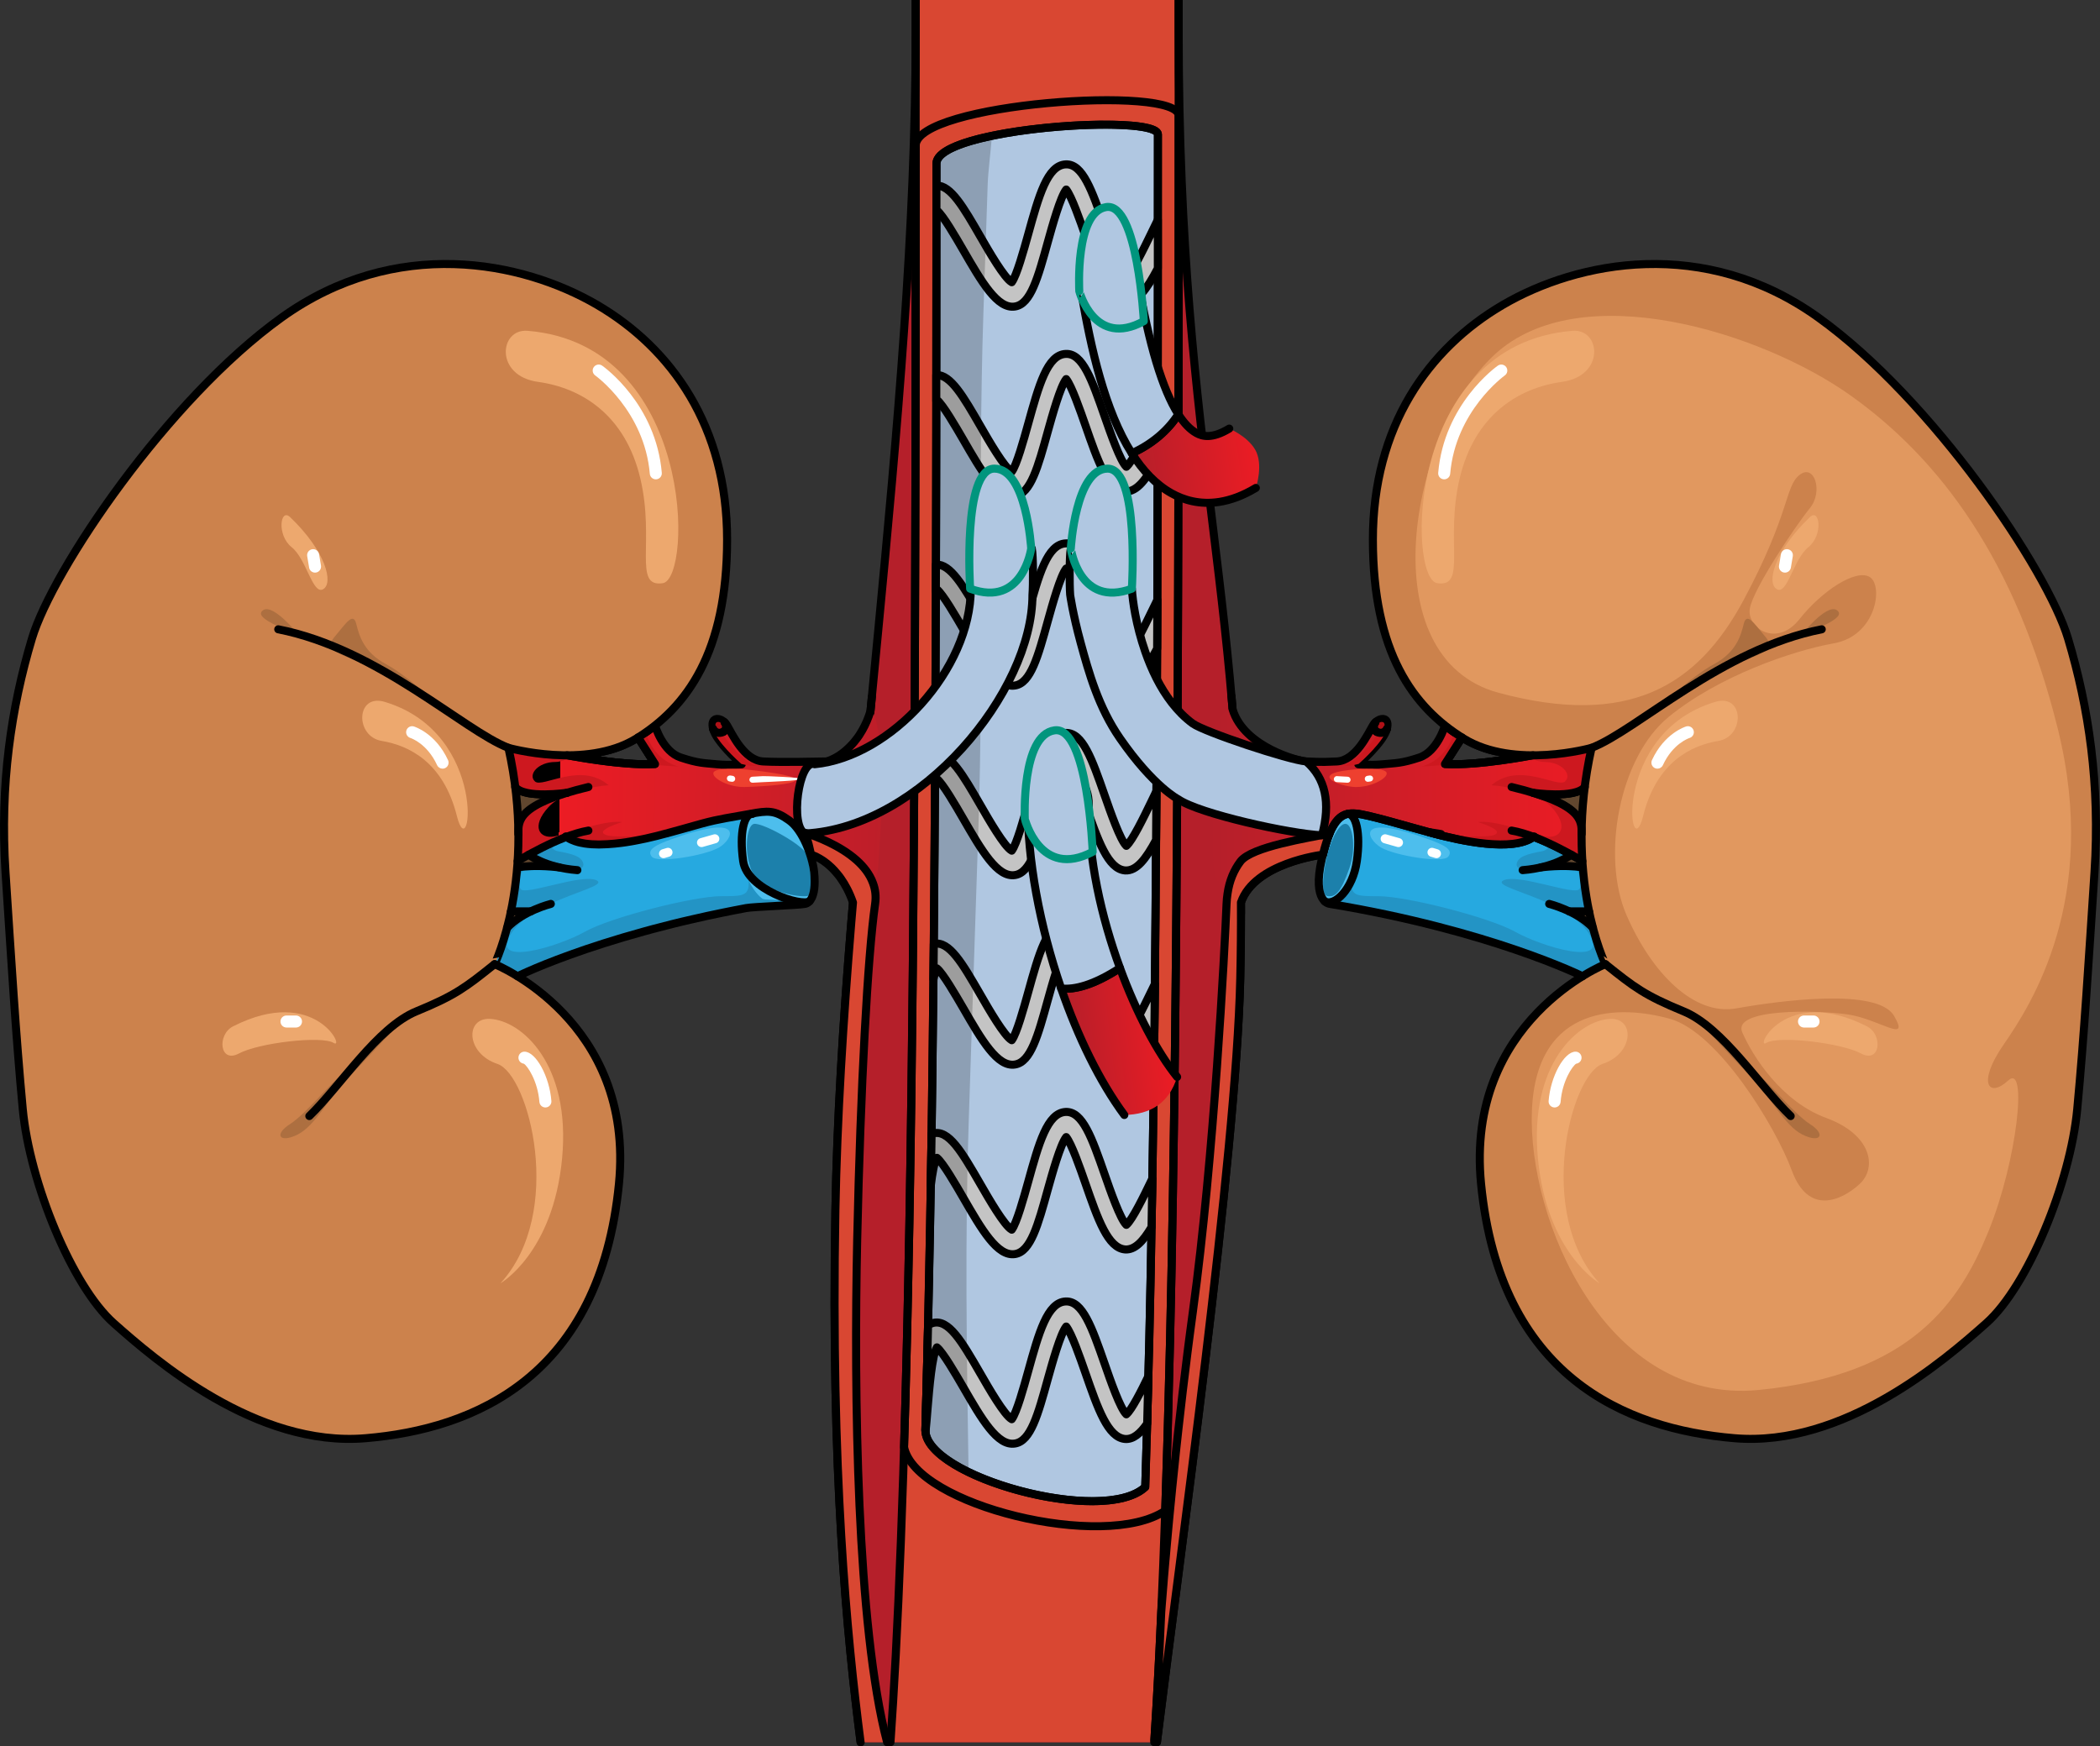 <?xml version="1.0" encoding="utf-8"?>
<!-- Generator: Adobe Illustrator 25.0.0, SVG Export Plug-In . SVG Version: 6.00 Build 0)  -->
<svg version="1.1" id="Camada_1" xmlns="http://www.w3.org/2000/svg" xmlns:xlink="http://www.w3.org/1999/xlink" x="0px" y="0px"
	 width="261.199px" height="217.24px" viewBox="0 0 261.199 217.24" enable-background="new 0 0 261.199 217.24"
	 xml:space="preserve">
<rect x="0" y="0" width="261.199" height="217.24" fill="#333333" stroke="none"/>
<g>
	<g>
		<path fill="#B51F2A" d="M154.35,112.26c0-1.74-0.026-3.44-0.06-5.09c-0.138-6.84-0.491-13.03-0.973-18.9
			c-0.009-0.01-0.009-0.01-0.009-0.02c-2.109-25.73-6.697-45.18-6.705-84.39V0h-32.71v3.93c0,26.9-2.806,55.24-5.449,82.74
			l-0.172,1.77v0.01c-0.603,6.24-1.188,12.44-1.722,18.57c-0.163,1.76-0.31,3.52-0.456,5.26l-0.198,2.33
			c-1.016,12.41-1.782,24.48-1.988,35.96c-0.585,32.49,1.463,53.21,3.133,66.17H143.9c2.815-22.84,9.847-72.76,10.364-94.97
			C154.341,118.45,154.367,115.29,154.35,112.26z"/>
	</g>
	<g>
		<path fill="#D94732" d="M146.603,3.86V0h-32.71v3.93c0.009,48.67,0.017,103.82-0.783,148.43c-0.577,31.87-1.472,51.86-2.35,64.38
			h32.804c0.009-0.08,0.009-0.17,0.017-0.25c0.31-4.81,0.603-10.15,0.861-16.03c0-0.02,0-0.05,0.009-0.09
			c0.43-9.71,0.783-20.91,1.085-33.71C146.62,119.35,146.612,57.99,146.603,3.86z"/>
	</g>
	<path fill="#B0C7E1" stroke="#000000" stroke-linecap="round" stroke-linejoin="round" stroke-miterlimit="10" d="M144.021,16.73
		c0,3.53,0,7.07-0.009,10.61c0.009,2.01,0.009,4.02,0,6.03c0,0.01,0,0.01,0,0.01c0,5.85,0,11.72-0.009,17.56c0,0,0,0,0,0.01
		c0,2.02-0.009,4.03-0.009,6.04c-0.009,5.9-0.026,11.79-0.043,17.64c-0.009,2.03-0.017,4.05-0.026,6.06
		c-0.026,5.97-0.052,11.89-0.086,17.73c-0.017,2.04-0.026,4.06-0.043,6.08c-0.043,6.06-0.086,12.03-0.155,17.9c0,0,0,0,0,0.01
		c-0.017,2.04-0.034,4.05-0.06,6.06c-0.069,6.19-0.146,12.25-0.25,18.14c-0.026,2.03-0.06,4.05-0.103,6.04c0,0,0,0,0,0.01
		c-0.077,4.77-0.172,9.41-0.275,13.92c-0.034,1.57-0.077,3.11-0.121,4.64c-0.043,2-0.095,3.96-0.146,5.88
		c-0.077,2.71-0.155,5.35-0.241,7.9c-3.564,3.33-15.072,1.49-21.976-1.86c-3.021-1.47-5.165-3.23-5.354-4.97c0,0,0-0.01,0-0.02
		c-0.009-0.07-0.017-0.16-0.017-0.23c0.12-4.16,0.232-8.53,0.336-13.06c0.086-4.02,0.172-8.17,0.25-12.44
		c0.026-1.62,0.06-3.24,0.086-4.89c0-0.01,0-0.01,0-0.01c0.034-2.13,0.069-4.28,0.103-6.45c0.086-6.25,0.164-12.69,0.232-19.25
		c0.017-1.46,0.026-2.93,0.043-4.4c0.06-6.56,0.112-13.24,0.155-19.98c0.009-1.21,0.009-2.42,0.017-3.63
		c0.034-6.71,0.06-13.46,0.086-20.23v-0.01c0.009-1.11,0.009-2.22,0.009-3.33c0.026-6.81,0.034-13.61,0.043-20.35v-3.24
		c0.009-6.87,0.017-13.68,0.017-20.36c0,0,0,0,0-0.01v-5.92c0-1.47,2.944-2.64,6.903-3.46
		C131.531,15.19,144.021,14.97,144.021,16.73z"/>
	<g>
		<path fill="none" stroke="#000000" stroke-linecap="round" stroke-linejoin="round" stroke-miterlimit="10" d="M143.564,216.74
			c0.844-12.83,1.489-29.34,1.971-50.08c1.085-47.31,1.076-108.67,1.067-162.8V0 M113.893,0v3.93
			c0.009,48.67,0.017,103.82-0.783,148.43c-0.577,31.87-1.472,51.86-2.35,64.38"/>
	</g>
	<g>
		<path fill="none" stroke="#000000" stroke-linecap="round" stroke-linejoin="round" stroke-miterlimit="10" d="M143.9,216.74
			c2.815-22.84,9.847-72.76,10.364-94.97c1.085-47.31-7.652-63.78-7.661-117.91V0 M113.893,0v3.93
			c0,48.67-9.176,102.02-9.985,146.64c-0.585,32.49,1.463,53.21,3.133,66.17"/>
	</g>
	<g>
		<path fill="none" stroke="#000000" stroke-linecap="round" stroke-linejoin="round" stroke-miterlimit="10" d="M144.023,16.726
			c0.001,52.569-0.092,107.225-1.072,149.853c-0.149,6.482-0.319,12.662-0.505,18.416c-5.209,4.863-27.351-1.294-27.351-7.073
			c0.23-7.859,0.429-16.424,0.592-25.499c0.717-39.819,0.788-88.864,0.791-132.067C116.478,15.881,144.023,14.11,144.023,16.726z
			 M113.896,18.124c0,44.975-0.064,93.908-0.79,134.237c-0.188,10.457-0.412,19.623-0.658,27.677
			c1.447,7.232,24.928,12.992,32.484,7.906c0.224-6.54,0.424-13.615,0.601-21.285c1.018-44.258,1.076-100.809,1.073-152.242
			C146.649,10.509,113.895,12.849,113.896,18.124z"/>
	</g>
	<g>
		<path fill="#C4C4C4" d="M143.168,29.07c-0.878,1.82-2.316,4.79-3.073,5.43c-0.757-0.72-1.971-4.18-2.703-6.3
			c-1.584-4.55-2.737-7.84-4.829-7.75c-2.298,0.1-3.348,3.9-4.683,8.72c-0.542,1.95-1.429,5.15-2.04,5.94
			c-0.912-0.5-2.841-3.84-3.899-5.68c-2.109-3.66-3.684-6.38-5.466-6.35v3.21c0.017-0.04,0.034-0.08,0.06-0.12
			c0.766,0.62,2.307,3.28,3.262,4.93c2.29,3.96,4.27,7.4,6.456,7.03c1.945-0.31,2.841-3.56,4.08-8.04
			c0.56-2.01,1.558-5.61,2.281-6.51c0.68,0.85,1.73,3.87,2.384,5.74c1.567,4.52,2.806,8.08,4.958,8.24
			c1.489,0.1,2.694-1.57,4.054-4.19c0.009-2.01,0.009-4.02,0-6.03C143.737,27.89,143.461,28.47,143.168,29.07z"/>
	</g>
	<g>
		<path fill="#C4C4C4" d="M143.168,52.65c-0.878,1.82-2.316,4.79-3.073,5.42c-0.757-0.71-1.971-4.18-2.703-6.29
			c-1.584-4.55-2.737-7.85-4.829-7.75c-2.298,0.09-3.348,3.9-4.683,8.71c-0.542,1.96-1.429,5.15-2.04,5.94
			c-0.912-0.49-2.841-3.84-3.899-5.68c-2.117-3.67-3.701-6.41-5.483-6.35v3.24c0.017-0.06,0.052-0.11,0.077-0.15
			c0.766,0.62,2.307,3.29,3.262,4.93c2.29,3.97,4.261,7.41,6.464,7.04c1.937-0.32,2.832-3.56,4.071-8.05c0.56-2,1.558-5.6,2.281-6.5
			c0.68,0.84,1.73,3.87,2.384,5.74c1.567,4.51,2.806,8.08,4.958,8.24c1.481,0.08,2.677-1.57,4.037-4.15
			c0-2.01,0.009-4.02,0.009-6.04C143.728,51.49,143.453,52.06,143.168,52.65z"/>
	</g>
	<g>
		<path fill="#C4C4C4" d="M143.168,76.23c-0.878,1.81-2.316,4.78-3.073,5.42c-0.757-0.72-1.971-4.18-2.703-6.3
			c-1.584-4.55-2.737-7.86-4.829-7.75c-2.298,0.1-3.348,3.9-4.683,8.72c-0.542,1.95-1.429,5.15-2.04,5.94
			c-0.912-0.5-2.841-3.84-3.899-5.68c-2.135-3.7-3.719-6.44-5.526-6.34c0,1.11,0,2.22-0.009,3.33c0.043-0.1,0.086-0.18,0.129-0.25
			c0.766,0.62,2.307,3.29,3.262,4.93c2.29,3.96,4.27,7.4,6.456,7.03c1.945-0.31,2.841-3.55,4.08-8.04
			c0.56-2.01,1.558-5.61,2.281-6.51c0.68,0.85,1.73,3.87,2.384,5.75c1.567,4.51,2.806,8.07,4.958,8.23
			c1.463,0.1,2.643-1.5,3.968-4.02c0.009-2.01,0.017-4.03,0.026-6.06C143.694,75.14,143.435,75.68,143.168,76.23z"/>
	</g>
	<g>
		<path fill="#C4C4C4" d="M143.168,99.8c-0.878,1.82-2.316,4.79-3.073,5.43c-0.757-0.72-1.971-4.19-2.703-6.3
			c-1.584-4.55-2.737-7.8-4.829-7.75c-2.298,0.09-3.348,3.9-4.683,8.71c-0.542,1.96-1.429,5.15-2.04,5.94
			c-0.912-0.49-2.841-3.84-3.899-5.68c-2.169-3.75-3.779-6.54-5.621-6.34c-0.009,1.21-0.009,2.42-0.017,3.63
			c0.069-0.24,0.146-0.42,0.232-0.55c0.766,0.62,2.307,3.29,3.262,4.94c2.29,3.96,4.261,7.4,6.464,7.03
			c1.937-0.32,2.832-3.56,4.071-8.05c0.56-2,1.558-5.6,2.281-6.5c0.68,0.84,1.73,3.87,2.384,5.74c1.567,4.51,2.806,8.08,4.958,8.24
			c1.412,0.08,2.565-1.41,3.839-3.79c0.017-2.02,0.026-4.04,0.043-6.08C143.616,98.87,143.401,99.33,143.168,99.8z"/>
	</g>
	<g>
		<path fill="#C4C4C4" d="M143.168,123.38c-0.878,1.81-2.316,4.78-3.073,5.42c-0.757-0.72-1.971-4.18-2.703-6.3
			c-1.584-4.55-2.737-7.8-4.829-7.75c-2.298,0.1-3.348,3.9-4.683,8.72c-0.542,1.95-1.429,5.15-2.04,5.94
			c-0.912-0.5-2.841-3.84-3.899-5.68c-2.238-3.88-3.874-6.71-5.793-6.31c-0.017,1.47-0.026,2.94-0.043,4.4
			c0.121-0.62,0.267-1.1,0.43-1.35c0.766,0.62,2.307,3.29,3.262,4.93c2.29,3.97,4.27,7.41,6.456,7.03
			c1.945-0.31,2.841-3.55,4.08-8.04c0.56-2.01,1.558-5.61,2.281-6.51c0.68,0.85,1.73,3.87,2.384,5.75
			c1.567,4.51,2.806,8.07,4.958,8.23c1.334,0.07,2.436-1.25,3.624-3.39c0.026-2.01,0.043-4.03,0.06-6.07
			C143.487,122.72,143.332,123.05,143.168,123.38z"/>
	</g>
	<g>
		<path fill="#C4C4C4" d="M143.168,146.95c-0.878,1.82-2.316,4.79-3.073,5.43c-0.757-0.72-1.971-4.19-2.703-6.3
			c-1.584-4.55-2.737-7.82-4.829-7.75c-2.298,0.1-3.348,3.9-4.683,8.72c-0.542,1.95-1.429,5.14-2.04,5.93
			c-0.912-0.49-2.841-3.83-3.899-5.67c-2.298-3.98-3.96-6.87-5.939-6.29c-0.043,0.01-0.086,0.03-0.129,0.05
			c-0.034,2.17-0.069,4.32-0.103,6.45c0.189-1.58,0.439-3,0.766-3.48c0.766,0.62,2.307,3.29,3.262,4.94
			c2.29,3.96,4.261,7.4,6.464,7.03c1.937-0.32,2.832-3.56,4.071-8.05c0.56-2,1.558-5.6,2.281-6.5c0.68,0.84,1.73,3.87,2.384,5.74
			c1.567,4.51,2.806,8.08,4.958,8.24c1.205,0.07,2.221-1.01,3.271-2.79c0.043-1.99,0.077-4.01,0.103-6.04
			C143.28,146.72,143.22,146.84,143.168,146.95z"/>
	</g>
	<g>
		<path fill="#C4C4C4" d="M140.095,175.95c-0.757-0.71-1.971-4.18-2.703-6.3c-1.584-4.54-2.737-7.82-4.829-7.74
			c-2.298,0.09-3.348,3.89-4.683,8.71c-0.542,1.96-1.429,5.15-2.04,5.94c-0.912-0.49-2.841-3.84-3.899-5.68
			c-2.298-3.98-3.96-6.85-5.939-6.28c-0.207,0.06-0.396,0.15-0.568,0.26c-0.103,4.53-0.215,8.9-0.336,13.06
			c0,0.08,0.009,0.17,0.017,0.25c0.095-0.92,0.181-1.94,0.267-3.06c0.198-2.34,0.542-6.58,1.153-7.49
			c0.766,0.62,2.307,3.29,3.262,4.93c2.29,3.97,4.27,7.41,6.456,7.03c1.945-0.31,2.841-3.55,4.08-8.04c0.56-2,1.558-5.61,2.281-6.51
			c0.68,0.85,1.73,3.88,2.384,5.75c1.567,4.51,2.806,8.07,4.958,8.24c0.99,0.06,1.859-0.66,2.729-1.92
			c0.052-1.92,0.103-3.88,0.146-5.88C141.963,173.02,140.767,175.39,140.095,175.95z"/>
	</g>
	<path opacity="0.2" d="M123.379,16.9c-0.181,2.24-0.482,4.45-0.534,6.13c-0.181,5.35-0.353,10.7-0.534,16.05
		c-0.706,21.41,0.086,42.53-0.62,63.94c-0.405,12.29-0.809,24.58-1.214,36.87c-0.456,14-0.241,28.62-0.009,43.25
		c-3.021-1.47-5.165-3.23-5.354-4.97c0,0,0-0.01,0-0.02c-0.009-0.07-0.017-0.16-0.017-0.23c0.12-4.16,0.232-8.53,0.336-13.06
		c0.086-4.02,0.172-8.17,0.25-12.44c0.026-1.62,0.06-3.24,0.086-4.89c0-0.01,0-0.01,0-0.01c0.034-2.13,0.069-4.28,0.103-6.45
		c0.086-6.25,0.164-12.69,0.232-19.25c0.017-1.46,0.026-2.93,0.043-4.4c0.06-6.56,0.112-13.24,0.155-19.98
		c0.009-1.21,0.009-2.42,0.017-3.63c0.034-6.71,0.06-13.46,0.086-20.23v-0.01c0.009-1.11,0.009-2.22,0.009-3.33
		c0.026-6.81,0.034-13.61,0.043-20.35v-3.24c0.009-6.87,0.017-13.68,0.017-20.36c0,0,0,0,0-0.01v-5.92
		C116.476,18.89,119.419,17.72,123.379,16.9z"/>
	<g>
		<path fill="none" stroke="#000000" stroke-linecap="round" stroke-linejoin="round" stroke-miterlimit="10" d="M143.168,29.07
			c-0.878,1.82-2.316,4.79-3.073,5.43c-0.757-0.72-1.971-4.18-2.703-6.3c-1.584-4.55-2.737-7.84-4.829-7.75
			c-2.298,0.1-3.348,3.9-4.683,8.72c-0.542,1.95-1.429,5.15-2.04,5.94c-0.912-0.5-2.841-3.84-3.899-5.68
			c-2.109-3.66-3.684-6.38-5.466-6.35v3.2c0.017-0.04,0.034-0.08,0.06-0.11c0.766,0.62,2.307,3.28,3.262,4.93
			c2.29,3.96,4.27,7.4,6.456,7.03c1.945-0.31,2.841-3.56,4.08-8.04c0.56-2.01,1.558-5.61,2.281-6.51c0.68,0.85,1.73,3.87,2.384,5.74
			c1.567,4.52,2.806,8.08,4.958,8.24c1.489,0.1,2.686-1.57,4.054-4.18c0,0,0,0,0-0.01c0.009-2.01,0.009-4.02,0-6.03
			C143.737,27.89,143.461,28.47,143.168,29.07z"/>
	</g>
	<g>
		<path fill="none" stroke="#000000" stroke-linecap="round" stroke-linejoin="round" stroke-miterlimit="10" d="M143.168,52.65
			c-0.878,1.82-2.316,4.79-3.073,5.42c-0.757-0.71-1.971-4.18-2.703-6.29c-1.584-4.55-2.737-7.85-4.829-7.75
			c-2.298,0.09-3.348,3.9-4.683,8.71c-0.542,1.96-1.429,5.15-2.04,5.94c-0.912-0.49-2.841-3.84-3.899-5.68
			c-2.117-3.67-3.701-6.41-5.483-6.35v3.24c0.017-0.06,0.052-0.11,0.077-0.15c0.766,0.62,2.307,3.29,3.262,4.93
			c2.29,3.97,4.261,7.41,6.464,7.04c1.937-0.32,2.832-3.56,4.071-8.05c0.56-2,1.558-5.6,2.281-6.5c0.68,0.84,1.73,3.87,2.384,5.74
			c1.567,4.51,2.806,8.08,4.958,8.24c1.481,0.08,2.677-1.57,4.037-4.15c0-2.01,0.009-4.02,0.009-6.04
			C143.728,51.49,143.453,52.06,143.168,52.65z"/>
	</g>
	<g>
		<path fill="none" stroke="#000000" stroke-linecap="round" stroke-linejoin="round" stroke-miterlimit="10" d="M143.168,76.23
			c-0.878,1.81-2.316,4.78-3.073,5.42c-0.757-0.72-1.971-4.18-2.703-6.3c-1.584-4.55-2.737-7.86-4.829-7.75
			c-2.298,0.1-3.348,3.9-4.683,8.72c-0.542,1.95-1.429,5.15-2.04,5.94c-0.912-0.5-2.841-3.84-3.899-5.68
			c-2.135-3.7-3.719-6.44-5.526-6.34c0,1.11,0,2.22-0.009,3.33c0.043-0.1,0.086-0.18,0.129-0.25c0.766,0.62,2.307,3.29,3.262,4.93
			c2.29,3.96,4.27,7.4,6.456,7.03c1.945-0.31,2.841-3.55,4.08-8.04c0.56-2.01,1.558-5.61,2.281-6.51c0.68,0.85,1.73,3.87,2.384,5.75
			c1.567,4.51,2.806,8.07,4.958,8.23c1.463,0.1,2.643-1.5,3.968-4.02c0.009-2.01,0.017-4.03,0.026-6.06
			C143.694,75.14,143.435,75.68,143.168,76.23z"/>
	</g>
	<g>
		<g>
			<g>
				<g>
					<g>
						<g>
							<g>
								<path fill="none" stroke="#000000" stroke-linecap="round" stroke-linejoin="round" stroke-miterlimit="10" d="
									M179.726,95.046l2.108-3.306c0.076,0.052,0.156,0.1,0.232,0.15c2.607,1.595,5.774,2.07,8.594,2.073
									C190.508,93.964,183.903,95.292,179.726,95.046z"/>
								<g>
									<path fill="#61472F" d="M197.647,113.38h-2.469c0.998,0.475,2.105,1.147,2.949,2.045
										C197.964,114.8,197.802,114.12,197.647,113.38z"/>
									<path fill="#61472F" d="M195.44,106.331c0,0-1.292,1.004-3.795,1.579c0.274-0.032,2.993-0.376,5.168,0.004l0.057-0.004
										c-0.023-0.257-0.042-0.518-0.06-0.787C196.763,107.092,196.242,106.775,195.44,106.331z"/>
									<path fill="#4DBEED" d="M164.539,106.331c0.928-3.757,1.961-4.835,3.07-5.077v0.004c1.031-0.046,1.651,2.309,1.155,5.869
										c-0.495,3.555-2.822,5.691-3.996,4.999c-0.554-0.521-1.147-1.848-0.367-5.247
										C164.447,106.689,164.49,106.505,164.539,106.331z"/>
									<path fill="#1C80AB" d="M165.035,106.532c-0.282,1.305-0.928,4.753,0.06,4.944c0.981,0.191,1.705-0.504,2.75-3.49
										c0.841-2.39,0.426-5.306-0.407-5.486C166.428,102.281,165.324,105.232,165.035,106.532z"/>
									<path fill="#26A9E0" d="M191.645,107.91c2.503-0.575,3.795-1.579,3.795-1.579c-1.163-0.643-2.918-1.552-4.689-2.218
										c-2.661,1.918-9.179,0.457-12.391-0.41c-3.241-0.872-8.165-2.366-9.72-2.491c-0.351-0.029-0.696-0.033-1.031,0.041v0.004
										c1.031-0.046,1.651,2.309,1.155,5.869c-0.495,3.555-2.822,5.691-3.996,4.999c0.326,0.304,0.638,0.328,0.638,0.328
										c4.047,0.668,7.748,1.435,11.068,2.236c13.076,3.139,20.359,6.761,20.359,6.761c1.686-1.038,2.844-1.501,2.844-1.501
										s-0.784-1.617-1.551-4.52v-0.004c-0.844-0.898-1.951-1.57-2.949-2.045h2.469c-0.322-1.578-0.611-3.412-0.777-5.471
										l-0.057,0.004C194.638,107.534,191.919,107.878,191.645,107.91z"/>
									<g>
										<path fill="#2394C5" d="M168.09,109.514c-0.129,1.979,0.643,1.98,3.383,1.98c3.451,0,13.805,2.629,17.01,4.437
											c3.204,1.808,11.995,4.518,9.118,0.165c-2.877-4.355-12.405-5.67-10.599-6.573c1.805-0.904,8.955,1.971,9.449,1.067
											c0.353-0.647,0.237-2.262-0.977-2.824c0.453,0.027,0.907,0.073,1.339,0.148l0.057-0.004
											c0.166,2.059,0.455,3.893,0.777,5.471h-2.469c0.998,0.475,2.105,1.147,2.949,2.045v0.004
											c0.767,2.903,1.551,4.52,1.551,4.52s-1.158,0.463-2.844,1.501c0,0-7.284-3.622-20.359-6.761
											c-3.32-0.8-7.021-1.568-11.068-2.236c0,0-0.312-0.024-0.638-0.328C165.646,112.645,167.171,111.575,168.09,109.514z"/>
										<path fill="#2394C5" d="M191.645,107.91c0.124-0.015,0.769-0.094,1.633-0.14c-2.915,0.754-4.793,0.58-4.632-0.301
											c0.161-0.904,1.314-1.232,3.123-1.562c0.651-0.12,0.884-0.518,0.918-0.979c1.055,0.489,2.019,0.998,2.754,1.403
											C195.44,106.331,194.148,107.335,191.645,107.91z"/>
									</g>
									<path fill="#4DBEED" d="M177.455,104.327c2.153,0.766,3.365,1.369,2.681,2.241c-0.687,0.873-6.605-0.125-8.348-1.121
										C170.043,104.451,168.362,101.087,177.455,104.327z"/>
								</g>
								<g>
									<path fill="#61472F" d="M197.109,97.911c-1.155,1.444-6.116,0.76-6.433,0.714c5.544,1.695,6.029,3.322,6.049,4.718
										C196.75,101.638,196.866,99.821,197.109,97.911z"/>
									<path fill="#EF4E37" d="M171.069,89.87c-0.347,0.428-0.219,0.996,0.225,1.205c0.434,0.212,1.021,0.096,1.208-0.392
										c0.378-1.45-0.725-1.499-1.434-0.816V89.87z"/>
									<path fill="none" stroke="#000000" stroke-linecap="round" stroke-linejoin="round" stroke-miterlimit="10" d="
										M171.069,89.87c-0.347,0.428-0.219,0.996,0.225,1.205c0.434,0.212,1.021,0.096,1.208-0.392
										c0.378-1.45-0.725-1.499-1.434-0.816V89.87z"/>
									<path fill="#B01117" d="M171.344,90.058c-0.196,0.245-0.125,0.574,0.129,0.695c0.254,0.122,0.593,0.056,0.699-0.228
										c0.222-0.837-0.415-0.865-0.829-0.47V90.058z"/>
									<linearGradient id="SVGID_1_" gradientUnits="userSpaceOnUse" x1="150.484" y1="100.207" x2="197.959" y2="100.207">
										<stop  offset="0" style="stop-color:#B51F2A"/>
										<stop  offset="1" style="stop-color:#EC1C24"/>
										<stop  offset="1" style="stop-color:#000000"/>
									</linearGradient>
									<path fill="url(#SVGID_1_)" d="M190.679,98.63c5.54,1.69,6.03,3.32,6.05,4.71c-0.01,0.14-0.01,0.29-0.01,0.42
										c-0.01,1.18,0.03,2.3,0.09,3.36c-0.05-0.03-0.57-0.35-1.37-0.79c-1.16-0.64-2.92-1.55-4.69-2.22
										c-2.45,1.77-8.16,0.67-11.56-0.19c-0.3-0.08-0.57-0.15-0.83-0.22c-0.21-0.06-0.42-0.11-0.65-0.18h-0.03
										c-3.21-0.88-7.59-2.19-9.04-2.31c-0.35-0.03-0.7-0.03-1.03,0.04c-0.79,0.18-1.54,0.77-2.23,2.44
										c-0.29,0.68-0.57,1.55-0.84,2.64c-0.14,0-8.502,1.05-10.18,5.93c0,0.01-0.009,0-0.009,0c-0.095,0.11-0.878-0.29-1.67-1.07
										c-0.801-0.79-1.61-1.96-1.713-3.42c-0.327-5.02-0.869-12.57-0.06-16.66c0.387-1.99,2.247-3.39,2.402-2.86
										c0,0.01,0,0.01,0.009,0.02c1.437,4.77,8.412,6.46,9.152,6.46c0.75,0,1.44,0.13,3.8,0c2.37-0.12,3.87-3.42,4.49-4.48
										c0.09-0.14,0.19-0.27,0.31-0.38c-0.35,0.43-0.22,1,0.22,1.2c0.44,0.22,1.03,0.1,1.21-0.39c-0.43,1.69-3.56,4.4-3.56,4.4
										s1.44,0.15,3.07,0c1.61-0.16,2.3-0.1,4.54-0.85c2.24-0.74,3.18-3.98,3.18-3.98c0.68,0.55,1.38,1.04,2.11,1.49l-2.11,3.31
										c4.17,0.24,10.78-1.09,10.93-1.09c4,0.01,7.3-0.93,7.3-0.93c-0.38,1.69-0.65,3.31-0.85,4.88
										C195.959,99.35,190.989,98.67,190.679,98.63z"/>
									<path fill="none" stroke="#000000" stroke-linecap="round" stroke-linejoin="round" stroke-miterlimit="10" d="
										M153.172,86.601l0.14,1.652c1.437,4.783,8.413,6.477,9.162,6.477c0.746,0,1.433,0.128,3.798,0
										c2.369-0.122,3.865-3.424,4.488-4.477c0.087-0.145,0.19-0.277,0.31-0.382c-0.347,0.428-0.219,0.996,0.225,1.205
										c0.434,0.212,1.021,0.096,1.208-0.392c-0.436,1.683-3.561,4.393-3.561,4.393s1.44,0.157,3.064,0
										c1.617-0.157,2.301-0.094,4.545-0.842c2.242-0.748,3.175-3.981,3.175-3.981c0.681,0.543,1.385,1.035,2.108,1.488
										l-2.108,3.306c4.176,0.246,10.781-1.083,10.935-1.083c3.999,0.004,7.297-0.929,7.297-0.929
										c-0.376,1.684-0.653,3.31-0.849,4.874v0.003c-1.155,1.444-6.116,0.76-6.433,0.714c5.544,1.695,6.029,3.322,6.049,4.718
										c-0.005,0.142-0.005,0.285-0.005,0.422c-0.011,1.175,0.026,2.294,0.089,3.358c-0.047-0.031-0.569-0.348-1.37-0.792
										c-1.163-0.643-2.918-1.552-4.69-2.218c-2.661,1.918-9.179,0.457-12.391-0.41c-3.241-0.872-8.164-2.366-9.72-2.491
										c-0.351-0.029-0.696-0.033-1.031,0.042c-1.109,0.242-2.142,1.32-3.07,5.077c0-0.038-8.467,0.96-10.182,5.924l0,1.395"/>
									<g>
										<path fill="#CD181F" d="M166.99,95.262c0,0,2.107-0.435,4.454-4.13c0.412,0.124,0.893-0.016,1.059-0.449
											c-0.406,1.564-3.129,4.011-3.512,4.351C168.289,95.226,167.601,95.325,166.99,95.262z"/>
										<path fill="#CD181F" d="M176.802,95.354c0,0,3.02-0.576,4.077-4.249c0.315,0.221,0.632,0.434,0.956,0.635l-2.108,3.306
											c0.327,0.018,0.664,0.025,1.012,0.027C179.711,95.165,178.092,95.295,176.802,95.354z"/>
										<path fill="#CD181F" d="M192.128,94.795c-0.606,0-1.43-0.284-2.294-0.688c0.494-0.085,0.795-0.142,0.827-0.142
											c3.999,0.004,7.297-0.929,7.297-0.929c-0.376,1.684-0.653,3.31-0.849,4.874v0.003c-1.155,1.444-6.116,0.76-6.433,0.714
											c5.544,1.695,6.029,3.322,6.049,4.718c-0.005,0.142-0.005,0.285-0.005,0.422c-0.011,1.175,0.026,2.294,0.089,3.358
											c-0.047-0.031-0.569-0.348-1.37-0.792c-1.163-0.643-2.918-1.552-4.689-2.218c-2.661,1.918-9.179,0.457-12.391-0.41
											c-0.018-0.006-0.04-0.012-0.059-0.016c3.366,0.385,6.649,0.54,7.568,0.173c1.401-0.561-2.057-1.591-2.057-1.591
											c2.242-0.28,6.544,1.402,8.409,1.778c1.872,0.374,2.993-1.216,0.749-3.646c-2.242-2.428-7.474-2.709-7.474-2.709
											c3.458-2.989,8.22,0.374,9.156-0.467C195.585,96.382,194.277,94.795,192.128,94.795z"/>
									</g>
									<path fill="#EE402F" d="M167.798,95.792c1.683-0.194,4.552-0.312,4.675,0.373c0.125,0.687-1.995,1.806-3.925,1.744
										C166.617,97.847,162.878,96.353,167.798,95.792z"/>
								</g>
								<g>
									<path fill="#E1985F" d="M196.81,107.123c0.018,0.269,0.037,0.53,0.06,0.787c0.166,2.059,0.455,3.893,0.777,5.471
										c0.155,0.739,0.317,1.42,0.48,2.045v0.004c0.767,2.903,1.551,4.52,1.551,4.52s-1.158,0.463-2.844,1.501
										c-3.755,2.311-10.128,7.464-12.142,16.653c-0.598,2.703-0.811,5.752-0.477,9.184c2.36,23.928,17.895,30.49,31.512,31.636
										c13.622,1.148,26.179-9.735,31.327-14.315c5.158-4.581,10.451-17.462,11.313-26.624c0.86-9.162,1.431-18.608,2.147-29.49
										c0.715-10.877-0.716-20.469-3.295-29.06c-2.575-8.585-16.886-29.772-31.062-39.936
										c-14.172-10.165-29.917-7.018-39.222-1.575c-9.305,5.438-16.177,15.173-16.177,29.201c0,12.239,3.814,19.03,8.967,23.127
										c0.681,0.544,1.385,1.035,2.108,1.488c0.076,0.052,0.156,0.1,0.232,0.15c2.607,1.595,5.774,2.07,8.594,2.073
										c3.999,0.004,7.297-0.929,7.297-0.929c-0.376,1.684-0.653,3.31-0.849,4.874v0.003c-0.243,1.91-0.359,3.727-0.383,5.432
										c0.003,0.142,0,0.285-0.005,0.422C196.71,104.94,196.747,106.059,196.81,107.123z"/>
									<path fill="#CC824C" d="M170.759,67.125c0,12.239,3.814,19.03,8.967,23.127c0.681,0.544,1.385,1.035,2.108,1.488
										c0.076,0.052,0.156,0.1,0.232,0.15c2.607,1.595,5.774,2.07,8.594,2.073c3.999,0.004,7.297-0.929,7.297-0.929
										c-0.376,1.684-0.653,3.31-0.849,4.874v0.003c-0.243,1.91-0.359,3.727-0.383,5.432c0.003,0.142,0,0.285-0.005,0.422
										c-0.011,1.175,0.026,2.294,0.089,3.358c0.018,0.269,0.037,0.53,0.06,0.787c0.166,2.059,0.455,3.893,0.777,5.471
										c0.155,0.739,0.317,1.42,0.48,2.045v0.004c0.767,2.903,1.551,4.52,1.551,4.52s-1.158,0.463-2.844,1.501
										c-3.755,2.311-10.128,7.464-12.142,16.653c-0.598,2.703-0.811,5.752-0.477,9.184c2.36,23.928,17.895,30.49,31.512,31.636
										c13.622,1.148,26.179-9.735,31.327-14.315c5.158-4.581,10.451-17.462,11.313-26.624c0.86-9.162,1.431-18.608,2.147-29.49
										c0.715-10.877-0.716-20.469-3.295-29.06c-2.575-8.585-16.886-29.772-31.062-39.936
										c-14.172-10.165-29.917-7.018-39.222-1.575C177.631,43.362,170.759,53.097,170.759,67.125z M185.868,44.143
										c10.653-9.904,33.268-2.804,44.294,5.047c11.027,7.852,20.561,20.373,25.792,41.493c5.234,21.12-3.363,34.39-6.728,39.249
										c-3.364,4.859-1.868,6.728,0.559,4.486c2.433-2.243,1.123,9.906-2.427,18.69c-3.553,8.784-9.532,17.94-28.598,19.812
										c-19.064,1.868-28.78-21.306-28.221-34.764c0.56-13.456,11.214-13.083,17.194-11.401
										c5.981,1.682,13.157,13.472,15.139,18.877c2.057,5.607,6.168,3.738,8.411,1.683c2.245-2.057,1.495-6.167-4.112-8.224
										c-5.606-2.055-9.157-7.663-10.464-10.653c-1.31-2.989,9.157-2.804,13.081-2.243c3.926,0.561,7.853,3.738,5.796,0.187
										c-2.057-3.551-14.395-1.87-19.626-0.933c-5.235,0.933-10.467-4.299-13.646-11.589c-3.175-7.29-0.934-19.625,5.234-24.671
										c6.167-5.047,15.325-8.224,20.559-9.157c5.233-0.936,6.168-7.103,4.488-8.225c-1.683-1.121-5.982,1.683-8.785,5.232
										c-2.805,3.551-6.543,1.122-6.168-1.305c0.373-2.432,5.793-10.468,7.476-12.524c1.682-2.057,0.56-5.607-1.307-4.113
										c-1.809,1.444-1.124,4.673-6.916,15.513c-5.794,10.84-14.392,15.887-30.465,11.587
										C170.357,81.897,175.213,54.05,185.868,44.143z"/>
									<path fill="#AD6F40" d="M206.051,88.253c4.86-3.179,8.598-5.233,11.59-6.356c2.99-1.12,2.802-1.681,1.681-2.991
										c-1.121-1.307-2.056-2.803-2.429-1.307c-0.375,1.495-0.935,3.55-3.738,5.045C210.353,84.141,206.051,88.253,206.051,88.253
										z"/>
									<path fill="#AD6F40" d="M223.809,79.282c2.055-1.122,5.979-2.431,4.671-3.364
										C227.171,74.982,223.809,79.282,223.809,79.282z"/>
									<path fill="#AD6F40" d="M209.792,125.447c2.058,1.12,5.792,5.793,8.036,7.475c2.241,1.683,5.234,5.606,7.289,6.915
										c2.055,1.309,1.31,2.43-0.935,1.309c-2.242-1.122-4.113-4.859-5.981-6.729
										C216.332,132.549,209.792,125.447,209.792,125.447z"/>
									<path fill="#EDA86E" d="M195.585,41.154c3.517-0.286,4.111,5.607-1.308,6.354c-5.422,0.747-10.839,4.114-12.71,11.963
										c-1.869,7.85,0.936,13.644-2.802,13.082C175.026,71.992,174.84,42.836,195.585,41.154z"/>
									<path fill="#EDA86E" d="M225.117,64.33c1.223-1.172,1.682,2.243-0.187,3.737c-1.868,1.496-2.619,5.981-3.925,5.233
										C219.696,72.553,220.631,68.629,225.117,64.33z"/>
									<path fill="#EDA86E" d="M213.344,87.318c3.596-1.079,3.734,4.299,0.371,4.859c-3.362,0.561-7.664,2.617-9.345,9.344
										C202.69,108.251,200.258,91.243,213.344,87.318z"/>
									<path fill="#EDA86E" d="M232.219,127.689c2.005,1.021,1.682,4.671-0.749,3.366c-2.43-1.309-10.28-2.244-11.774-1.309
										C218.201,130.68,221.94,122.455,232.219,127.689z"/>
									<path fill="#EDA86E" d="M200.258,126.755c3.106-0.147,2.993,4.3-0.936,5.605c-3.921,1.31-8.408,18.504-0.372,27.29
										c0,0-6.541-3.739-7.663-15.514C190.165,132.36,196.334,126.942,200.258,126.755z"/>
								</g>
								<g>
									<path fill="#FFFFFF" d="M179.628,59.633c0.384,0,0.71-0.293,0.745-0.682c0.67-7.824,6.73-12.196,6.789-12.241
										c0.34-0.237,0.421-0.704,0.182-1.04c-0.237-0.338-0.7-0.419-1.042-0.183c-0.272,0.192-6.684,4.798-7.418,13.334
										c-0.036,0.412,0.269,0.774,0.681,0.808C179.586,59.632,179.608,59.633,179.628,59.633z"/>
									<path fill="#FFFFFF" d="M206.149,95.627c0.283,0,0.553-0.161,0.68-0.434c1.248-2.704,3.245-3.361,3.33-3.389
										c0.392-0.122,0.612-0.541,0.492-0.932c-0.12-0.394-0.536-0.614-0.925-0.498c-0.111,0.035-2.712,0.846-4.256,4.192
										c-0.171,0.375-0.007,0.82,0.367,0.993C205.94,95.605,206.044,95.627,206.149,95.627z"/>
									<path fill="#FFFFFF" d="M193.364,137.776c0.386,0,0.712-0.298,0.745-0.692c0.198-2.6,1.493-4.508,1.943-4.758
										c0.375-0.043,0.663-0.361,0.663-0.744c0-0.414-0.335-0.749-0.747-0.749c-1.426,0-3.118,3.099-3.351,6.138
										c-0.033,0.411,0.277,0.77,0.687,0.802C193.325,137.775,193.344,137.776,193.364,137.776z"/>
									<path fill="#FFFFFF" d="M224.382,127.831h1.183c0.412,0,0.748-0.334,0.748-0.749c0-0.412-0.335-0.747-0.748-0.747h-1.183
										c-0.413,0-0.747,0.336-0.747,0.747C223.636,127.496,223.969,127.831,224.382,127.831z"/>
									<path fill="#FFFFFF" d="M222.015,71.237c0.36,0,0.675-0.258,0.735-0.624l0.239-1.421c0.067-0.408-0.206-0.794-0.614-0.86
										c-0.411-0.069-0.793,0.207-0.861,0.614l-0.239,1.421c-0.063,0.407,0.209,0.793,0.616,0.86
										C221.933,71.234,221.976,71.237,222.015,71.237z"/>
									<path fill="#FFFFFF" d="M173.947,105.385c0.242,0,0.467-0.161,0.539-0.406c0.084-0.298-0.086-0.607-0.386-0.693
										l-1.659-0.474c-0.296-0.086-0.608,0.086-0.693,0.386c-0.085,0.298,0.087,0.608,0.386,0.693l1.658,0.473
										C173.845,105.379,173.896,105.385,173.947,105.385z"/>
									<path fill="#FFFFFF" d="M167.615,97.376c0.196,0,0.361-0.155,0.371-0.354c0.011-0.205-0.146-0.381-0.351-0.393
										l-1.338-0.073c-0.205-0.02-0.383,0.147-0.396,0.352c-0.013,0.209,0.148,0.383,0.353,0.395l1.34,0.074
										C167.601,97.376,167.607,97.376,167.615,97.376z"/>
									<path fill="#FFFFFF" d="M178.669,106.764c0.243,0,0.463-0.156,0.538-0.399c0.088-0.298-0.081-0.609-0.375-0.7l-0.559-0.168
										c-0.297-0.091-0.609,0.079-0.699,0.375c-0.089,0.296,0.079,0.609,0.372,0.698l0.561,0.168
										C178.562,106.756,178.615,106.764,178.669,106.764z"/>
									<path fill="#FFFFFF" d="M170.123,97.262c0.018,0,0.035-0.003,0.053-0.005l0.289-0.04c0.206-0.029,0.346-0.218,0.319-0.424
										c-0.028-0.203-0.218-0.344-0.424-0.317l-0.289,0.041c-0.205,0.029-0.347,0.218-0.317,0.422
										C169.778,97.127,169.94,97.262,170.123,97.262z"/>
								</g>
								<g>
									<g>
										<path fill="none" stroke="#000000" stroke-linecap="round" stroke-linejoin="round" stroke-miterlimit="10" d="
											M197.958,93.036c0,0-9.589,2.72-15.89-1.146c-6.297-3.866-11.307-10.736-11.307-24.766
											c0-14.027,6.87-23.762,16.176-29.203c9.304-5.438,25.049-8.588,39.223,1.576c14.169,10.164,28.485,31.35,31.063,39.938
											c2.576,8.588,4.007,18.181,3.292,29.06c-0.716,10.88-1.287,20.327-2.147,29.488c-0.862,9.16-6.155,22.045-11.31,26.624
											c-5.153,4.581-17.708,15.462-31.328,14.315c-13.62-1.145-29.154-7.707-31.515-31.636
											c-2.003-20.326,15.462-27.34,15.462-27.34S194.382,109.068,197.958,93.036z"/>
										<path fill="none" stroke="#000000" stroke-linecap="round" stroke-linejoin="round" stroke-miterlimit="10" d="
											M197.958,93.036c5.584-2.15,16.177-12.311,28.631-14.746"/>
										<path fill="none" stroke="#000000" stroke-linecap="round" stroke-linejoin="round" stroke-miterlimit="10" d="
											M199.678,119.946c3.578,2.863,4.865,3.875,9.732,5.874c4.869,2,9.449,9.3,13.315,13.023"/>
										<path fill="none" stroke="#000000" stroke-linecap="round" stroke-linejoin="round" stroke-miterlimit="10" d="
											M196.834,121.451c0,0-11.454-5.697-31.428-9c0,0-2.247-0.15-1.002-5.571c1.246-5.421,2.679-5.794,4.236-5.67
											c1.557,0.126,6.479,1.619,9.72,2.492c3.239,0.873,9.842,2.356,12.459,0.361"/>
										<path fill="none" stroke="#000000" stroke-linecap="round" stroke-linejoin="round" stroke-miterlimit="10" d="
											M196.813,107.127c0,0-5.123-3.174-8.797-3.798"/>
										<path fill="none" stroke="#000000" stroke-linecap="round" stroke-linejoin="round" stroke-miterlimit="10" d="
											M195.438,106.33c0,0-2.064,1.609-6.051,1.921"/>
										<path fill="none" stroke="#000000" stroke-linecap="round" stroke-linejoin="round" stroke-miterlimit="10" d="
											M191.624,107.914c0,0,2.898-0.398,5.189,0"/>
										<path fill="none" stroke="#000000" stroke-linecap="round" stroke-linejoin="round" stroke-miterlimit="10" d="
											M192.688,112.452c0,0,3.468,0.869,5.44,2.976"/>
										
											<line fill="none" stroke="#000000" stroke-linecap="round" stroke-linejoin="round" stroke-miterlimit="10" x1="195.172" y1="113.378" x2="197.647" y2="113.378"/>
										<path fill="none" stroke="#000000" stroke-linecap="round" stroke-linejoin="round" stroke-miterlimit="10" d="
											M167.609,101.255c1.031-0.044,1.656,2.315,1.155,5.872c-0.498,3.555-2.822,5.694-3.996,4.999"/>
										<path fill="none" stroke="#000000" stroke-linecap="round" stroke-linejoin="round" stroke-miterlimit="10" d="
											M196.719,103.765c0.042-1.675,0.081-3.738-8.703-5.856"/>
										<path fill="none" stroke="#000000" stroke-linecap="round" stroke-linejoin="round" stroke-miterlimit="10" d="
											M190.661,98.623c0,0,5.265,0.781,6.448-0.714"/>
										<path fill="none" stroke="#000000" stroke-linecap="round" stroke-linejoin="round" stroke-miterlimit="10" d="
											M190.661,93.963c-0.153,0-6.758,1.331-10.931,1.081l2.105-3.302"/>
										<path fill="none" stroke="#000000" stroke-linecap="round" stroke-linejoin="round" stroke-miterlimit="10" d="
											M172.503,90.683c-0.188,0.49-0.774,0.604-1.214,0.395c-0.437-0.213-0.567-0.781-0.22-1.208"/>
									</g>
								</g>
							</g>
						</g>
					</g>
				</g>
			</g>
		</g>
	</g>
	<g>
		<path fill="none" stroke="#000000" stroke-linecap="round" stroke-linejoin="round" stroke-miterlimit="10" d="M143.168,99.8
			c-0.878,1.82-2.316,4.79-3.073,5.43c-0.757-0.72-1.971-4.19-2.703-6.3c-1.584-4.55-2.737-7.8-4.829-7.75
			c-2.298,0.09-3.348,3.9-4.683,8.71c-0.542,1.96-1.429,5.15-2.04,5.94c-0.912-0.49-2.841-3.84-3.899-5.68
			c-2.169-3.75-3.779-6.54-5.621-6.34c-0.009,1.21-0.009,2.42-0.017,3.63c0.069-0.24,0.146-0.42,0.232-0.55
			c0.766,0.62,2.307,3.29,3.262,4.94c2.29,3.96,4.261,7.4,6.464,7.03c1.937-0.32,2.832-3.56,4.071-8.05c0.56-2,1.558-5.6,2.281-6.5
			c0.68,0.84,1.73,3.87,2.384,5.74c1.567,4.51,2.806,8.08,4.958,8.24c1.412,0.08,2.565-1.41,3.839-3.79
			c0.017-2.02,0.026-4.04,0.043-6.08C143.616,98.87,143.401,99.33,143.168,99.8z"/>
	</g>
	<g>
		<path fill="none" stroke="#000000" stroke-linecap="round" stroke-linejoin="round" stroke-miterlimit="10" d="M143.168,123.38
			c-0.878,1.81-2.316,4.78-3.073,5.42c-0.757-0.72-1.971-4.18-2.703-6.3c-1.584-4.55-2.737-7.8-4.829-7.75
			c-2.298,0.1-3.348,3.9-4.683,8.72c-0.542,1.95-1.429,5.15-2.04,5.94c-0.912-0.5-2.841-3.84-3.899-5.68
			c-2.238-3.88-3.874-6.71-5.793-6.31c-0.017,1.47-0.026,2.94-0.043,4.4c0.121-0.62,0.267-1.1,0.43-1.35
			c0.766,0.62,2.307,3.29,3.262,4.93c2.29,3.97,4.27,7.41,6.456,7.03c1.945-0.31,2.841-3.55,4.08-8.04
			c0.56-2.01,1.558-5.61,2.281-6.51c0.68,0.85,1.73,3.87,2.384,5.75c1.567,4.51,2.806,8.07,4.958,8.23
			c1.334,0.07,2.436-1.25,3.624-3.39c0.026-2.01,0.043-4.02,0.06-6.06C143.487,122.72,143.332,123.05,143.168,123.38z"/>
	</g>
	<g>
		<path fill="none" stroke="#000000" stroke-linecap="round" stroke-linejoin="round" stroke-miterlimit="10" d="M143.168,146.95
			c-0.878,1.82-2.316,4.79-3.073,5.43c-0.757-0.72-1.971-4.19-2.703-6.3c-1.584-4.55-2.737-7.82-4.829-7.75
			c-2.298,0.1-3.348,3.9-4.683,8.72c-0.542,1.95-1.429,5.14-2.04,5.93c-0.912-0.49-2.841-3.83-3.899-5.67
			c-2.298-3.98-3.96-6.87-5.939-6.29c-0.043,0.01-0.086,0.03-0.129,0.05c-0.034,2.17-0.069,4.32-0.103,6.45
			c0.189-1.58,0.439-3,0.766-3.48c0.766,0.62,2.307,3.29,3.262,4.94c2.29,3.96,4.261,7.4,6.464,7.03
			c1.937-0.32,2.832-3.56,4.071-8.05c0.56-2,1.558-5.6,2.281-6.5c0.68,0.84,1.73,3.87,2.384,5.74c1.567,4.51,2.806,8.08,4.958,8.24
			c1.205,0.07,2.212-1,3.271-2.78c0-0.01,0-0.01,0-0.01c0.043-1.99,0.077-4.01,0.103-6.04
			C143.28,146.72,143.22,146.84,143.168,146.95z"/>
	</g>
	<g>
		<path fill="none" stroke="#000000" stroke-linecap="round" stroke-linejoin="round" stroke-miterlimit="10" d="M140.095,175.95
			c-0.757-0.71-1.971-4.18-2.703-6.3c-1.584-4.54-2.737-7.82-4.829-7.74c-2.298,0.09-3.348,3.89-4.683,8.71
			c-0.542,1.96-1.429,5.15-2.04,5.94c-0.912-0.49-2.841-3.84-3.899-5.68c-2.298-3.98-3.96-6.85-5.939-6.28
			c-0.207,0.06-0.396,0.15-0.568,0.26c-0.103,4.53-0.215,8.9-0.336,13.06c0,0.07,0.009,0.16,0.017,0.23
			c0.095-0.91,0.181-1.93,0.267-3.04c0.198-2.34,0.542-6.58,1.153-7.49c0.766,0.62,2.307,3.29,3.262,4.93
			c2.29,3.97,4.27,7.41,6.456,7.03c1.945-0.31,2.841-3.55,4.08-8.04c0.56-2,1.558-5.61,2.281-6.51c0.68,0.85,1.73,3.88,2.384,5.75
			c1.567,4.51,2.806,8.07,4.958,8.24c0.99,0.06,1.859-0.66,2.729-1.92c0.052-1.92,0.103-3.88,0.146-5.88
			C141.963,173.02,140.767,175.39,140.095,175.95z"/>
	</g>
	<path fill="#D94732" d="M165.379,103.69c-0.29,0.68-0.57,1.55-0.84,2.64c-0.14,0-8.502,1.05-10.18,5.93c-0.009,0-0.009,0-0.009,0
		c0.017,3.03-0.009,6.19-0.086,9.51c-0.516,22.21-7.549,72.13-10.364,94.97h-0.121l-0.198-0.25c0.31-4.78,0.603-10.08,0.852-15.91
		c0,0,0.017-0.28,0.06-0.82c0.017-0.23,0.043-0.52,0.069-0.84c0.043-0.53,0.095-1.17,0.155-1.92c0.017-0.25,0.043-0.51,0.06-0.78
		c0.017-0.22,0.043-0.45,0.06-0.69c0.034-0.38,0.069-0.78,0.103-1.2c0.026-0.27,0.052-0.56,0.077-0.85
		c0.043-0.5,0.086-1.02,0.138-1.57c0.017-0.18,0.034-0.37,0.052-0.55c0.034-0.38,0.069-0.76,0.103-1.15
		c0.034-0.37,0.069-0.74,0.103-1.12c0.043-0.44,0.086-0.88,0.129-1.33c0.077-0.85,0.172-1.73,0.258-2.64
		c0.155-1.51,0.318-3.1,0.491-4.75c0.086-0.83,0.181-1.67,0.275-2.52c0.344-3.08,0.723-6.33,1.145-9.66
		c0.069-0.55,0.138-1.11,0.215-1.67c0.026-0.24,0.06-0.48,0.095-0.73c0.112-0.88,0.232-1.76,0.353-2.64
		c2.634-19.26,3.951-45,4.183-50.7c0.017-0.44,0.06-0.86,0.121-1.26c0.232-1.64,0.809-2.96,1.61-4.02
		C155.684,105.32,162.749,104.26,165.379,103.69z"/>
	<path fill="none" stroke="#000000" stroke-linecap="round" stroke-linejoin="round" stroke-miterlimit="10" d="M165.379,103.69
		c-0.29,0.68-0.57,1.55-0.84,2.64c-0.14,0-8.502,1.05-10.18,5.93c-0.009,0-0.009,0-0.009,0c0.017,3.03-0.009,6.19-0.086,9.51
		c-0.516,22.21-7.549,72.13-10.364,94.97h-0.121l-0.198-0.25c0.31-4.78,0.603-10.08,0.852-15.91c0,0,0.017-0.28,0.06-0.82
		c0.017-0.23,0.043-0.52,0.069-0.84c0.043-0.53,0.095-1.17,0.155-1.92c0.017-0.25,0.043-0.51,0.06-0.78
		c0.017-0.22,0.043-0.45,0.06-0.69c0.034-0.38,0.069-0.78,0.103-1.2c0.026-0.27,0.052-0.56,0.077-0.85
		c0.043-0.5,0.086-1.02,0.138-1.57c0.017-0.18,0.034-0.37,0.052-0.55c0.034-0.38,0.069-0.76,0.103-1.15
		c0.034-0.37,0.069-0.74,0.103-1.12c0.043-0.44,0.086-0.88,0.129-1.33c0.077-0.85,0.164-1.73,0.258-2.64
		c0.155-1.51,0.318-3.1,0.491-4.75c0.086-0.83,0.181-1.67,0.275-2.52c0.344-3.08,0.723-6.33,1.145-9.66
		c0.069-0.55,0.138-1.11,0.215-1.67c0.026-0.24,0.06-0.48,0.095-0.73c0.112-0.87,0.232-1.76,0.353-2.64
		c2.634-19.26,3.951-45,4.183-50.7c0.017-0.44,0.06-0.86,0.121-1.26c0.232-1.64,0.809-2.96,1.61-4.02
		C155.684,105.32,162.749,104.26,165.379,103.69z"/>
	<g>
		<g>
			<g>
				<g>
					<g>
						<g>
							<g>
								<path fill="none" stroke="#000000" stroke-linecap="round" stroke-linejoin="round" stroke-miterlimit="10" d="
									M81.459,95.04l-2.1-3.3c-0.08,0.06-0.15,0.1-0.23,0.15c-0.49,0.3-1,0.56-1.53,0.79c-0.3,0.13-0.6,0.25-0.91,0.35
									c-0.26,0.09-0.53,0.18-0.8,0.26c-0.34,0.09-0.67,0.17-1,0.24c-0.36,0.08-0.72,0.15-1.08,0.2c-1.1,0.16-2.21,0.23-3.27,0.23
									c0.01,0,0.03,0,0.06,0.01h0.03c0.06,0.01,0.15,0.03,0.27,0.05s0.26,0.05,0.43,0.08c0.01,0,0.01,0,0.01,0
									c0.06,0.01,0.13,0.02,0.21,0.03c0.01,0.01,0.02,0.01,0.04,0.01c0.13,0.02,0.27,0.05,0.42,0.07
									c0.03,0.01,0.05,0.01,0.08,0.02c0.14,0.02,0.29,0.04,0.45,0.07c0.16,0.03,0.33,0.05,0.5,0.08c0.36,0.06,0.76,0.11,1.17,0.17
									c0.28,0.04,0.56,0.08,0.86,0.12c0.22,0.03,0.45,0.06,0.67,0.09c0.09,0,0.18,0.01,0.27,0.02c0.18,0.03,0.37,0.05,0.55,0.07
									c0.09,0,0.18,0.01,0.27,0.02c1.25,0.13,2.53,0.22,3.69,0.21c0.16,0,0.31,0,0.46-0.02c0.17,0,0.33-0.01,0.49-0.01v-0.01
									H81.459z"/>
								<g>
									<path fill="#61472F" d="M63.551,113.38h2.469c-0.998,0.475-2.105,1.147-2.949,2.045
										C63.235,114.8,63.397,114.12,63.551,113.38z"/>
									<path fill="#61472F" d="M65.758,106.331c0,0,1.292,1.004,3.795,1.579c-0.274-0.032-2.993-0.376-5.168,0.004l-0.057-0.004
										c0.023-0.257,0.042-0.518,0.06-0.787C64.436,107.092,64.957,106.775,65.758,106.331z"/>
									<path fill="#4DBEED" d="M101.274,110.591c-0.03,0.25-0.08,0.48-0.14,0.67c-0.02,0.09-0.05,0.18-0.08,0.26
										c-0.04,0.08-0.07,0.15-0.11,0.22c-0.03,0.07-0.07,0.13-0.1,0.18c-0.04,0.06-0.08,0.11-0.11,0.15
										c-0.03,0.03-0.05,0.06-0.07,0.07c-0.02,0.02-0.03,0.04-0.04,0.05c-0.04,0.04-0.07,0.07-0.11,0.09
										c-0.1,0.08-0.2,0.12-0.26,0.14c-0.03,0.01-0.05,0.02-0.06,0.02c-0.04,0.01-0.06,0.01-0.06,0.01
										c-0.87,0.17-6.37,0.34-7.34,0.52c-0.4,0.08-0.8,0.15-1.19,0.23c-0.07,0.01-0.15,0.03-0.22,0.04
										c-0.47,0.09-0.94,0.18-1.4,0.28c-1.34,0.27-2.62,0.55-3.86,0.84c-1.74,0.39-3.39,0.81-4.93,1.22
										c-0.38,0.1-0.74,0.2-1.1,0.3c-7.26,2-12.17,3.98-14.39,4.96c-0.22,0.09-0.41,0.18-0.58,0.26
										c-0.44,0.19-0.69,0.32-0.75,0.34l5.97-17.29c0.03-0.02,0.07-0.03,0.1-0.04l0.01,0.01c0.26,0.19,0.56,0.34,0.89,0.46
										c0.12,0.05,0.24,0.09,0.37,0.13c0.16,0.05,0.33,0.1,0.5,0.13c0.17,0.04,0.35,0.07,0.53,0.1c0.55,0.08,1.13,0.12,1.74,0.12
										c0.18,0,0.36,0,0.55-0.02c0.1,0.01,0.21,0,0.31-0.01c0.08,0,0.16,0,0.24-0.01c0.19-0.01,0.38-0.02,0.57-0.05
										c0.11,0,0.23-0.02,0.35-0.03c0.26-0.02,0.52-0.05,0.78-0.08c0.19-0.03,0.38-0.06,0.57-0.08c0.19-0.03,0.38-0.06,0.56-0.09
										c0.14-0.02,0.27-0.05,0.4-0.07c0.19-0.04,0.38-0.07,0.57-0.11c0.31-0.06,0.63-0.13,0.93-0.19
										c0.47-0.11,0.93-0.21,1.35-0.32c0.42-0.1,0.82-0.21,1.17-0.3c0.01,0,0.01,0,0.02-0.01h0.04c0.08-0.03,0.17-0.05,0.26-0.08
										c0.94-0.25,1.99-0.55,3.06-0.85c0.37-0.1,0.74-0.21,1.11-0.31h0.01c2.1-0.58,3.6-0.76,5.98-1.2
										c0.04-0.01,0.09-0.02,0.13-0.02c2.1-0.39,2.93-0.44,4.72,0.83c1.71,1.23,2.88,4.5,3.09,6.4
										C101.354,109.351,101.344,110.051,101.274,110.591z"/>
									<path fill="#4DBEED" d="M70.374,104.061c0.02,0.02,0.04,0.03,0.07,0.05c-0.03,0.01-0.07,0.02-0.1,0.04L70.374,104.061z"/>
									<path fill="#4DBEED" d="M82.834,103.701c-0.35,0.09-0.75,0.2-1.17,0.3C82.084,103.901,82.474,103.791,82.834,103.701z"/>
									<path fill="#1C80AB" d="M100.461,106.532c0.243,1.305,0.799,4.753-0.051,4.944c-0.845,0.191-6.01-0.504-7.055-3.49
										c-0.841-2.39-0.426-5.306,0.407-5.486C94.771,102.281,100.212,105.232,100.461,106.532z"/>
									<path fill="#26A9E0" d="M100.689,112.13c-0.026,0.02-0.043,0.05-0.069,0.06c-0.034,0.04-0.069,0.07-0.103,0.09
										c-0.103,0.08-0.198,0.12-0.267,0.14c-0.026,0.01-0.043,0.02-0.06,0.02c-0.034,0.01-0.052,0.01-0.052,0.01
										c-0.878,0.17-6.369,0.34-7.339,0.52c-0.4,0.08-0.8,0.15-1.19,0.23c-0.07,0.01-0.15,0.03-0.22,0.04
										c-0.47,0.09-0.94,0.19-1.4,0.28c-1.33,0.27-2.62,0.55-3.86,0.84c-1.74,0.39-3.39,0.81-4.93,1.22
										c-0.37,0.1-0.74,0.2-1.1,0.3c-7.26,2-12.17,3.98-14.39,4.96c-0.22,0.09-0.41,0.18-0.58,0.26c-0.5,0.22-0.76,0.35-0.76,0.35
										c-0.14-0.09-0.28-0.17-0.41-0.24c-0.09-0.06-0.18-0.11-0.27-0.16c-0.32-0.19-0.61-0.35-0.87-0.48
										c-0.24-0.13-0.45-0.23-0.63-0.32c-0.05-0.02-0.1-0.05-0.15-0.07c-0.33-0.16-0.52-0.23-0.52-0.23s0-0.01,0.01-0.02
										c0.01-0.02,0.03-0.07,0.06-0.14c0.02-0.04,0.04-0.08,0.07-0.14c0.08-0.18,0.19-0.45,0.32-0.8c0.3-0.77,0.7-1.92,1.09-3.42
										c0.21-0.23,0.44-0.44,0.68-0.63c0.11-0.1,0.23-0.19,0.34-0.27c0.62-0.47,1.3-0.85,1.93-1.15h-2.47
										c0.17-0.82,0.33-1.72,0.47-2.68c0.06-0.42,0.11-0.85,0.16-1.29c0.03-0.24,0.06-0.49,0.08-0.74
										c0.03-0.24,0.05-0.5,0.07-0.76h0.06c0.23-0.04,0.46-0.07,0.69-0.09c0.591-0.066,1.191-0.085,1.757-0.083
										c0.036,0,0.07,0.001,0.106,0.001c0.344,0.004,0.677,0.013,0.977,0.032c0.01,0,0.02,0,0.02,0h0.03c0.04,0,0.08,0,0.12,0.01
										h0.11c0.03,0,0.06,0.01,0.09,0.01c0.04,0.01,0.08,0.01,0.12,0.01c0.04,0.01,0.08,0.01,0.11,0.01c0.01,0,0.01,0,0.02,0
										c0.07,0,0.14,0.01,0.2,0.02c0.2,0.01,0.36,0.03,0.49,0.04c0.11,0.02,0.19,0.03,0.25,0.03c0.01,0,0.01,0,0.01,0
										c-0.02-0.01-0.03-0.01-0.04-0.01c-0.68-0.17-1.26-0.36-1.75-0.55c-0.15-0.06-0.28-0.11-0.41-0.17
										c-0.11-0.05-0.22-0.1-0.32-0.14c-0.47-0.23-0.81-0.43-1-0.55c-0.05-0.04-0.08-0.06-0.11-0.08c-0.07-0.04-0.1-0.07-0.1-0.07
										c0.73-0.4,1.69-0.91,2.75-1.4c0.32-0.15,0.66-0.3,1.01-0.44c0.24-0.11,0.49-0.21,0.74-0.3c0.06-0.03,0.13-0.06,0.19-0.08
										c0,0,0,0,0.01,0v0.01c0.26,0.19,0.56,0.34,0.89,0.46c0.12,0.05,0.24,0.09,0.37,0.13c0.16,0.05,0.33,0.1,0.5,0.13
										c0.84,0.18,1.81,0.24,2.82,0.2c0.332-0.009,0.665-0.031,1.004-0.063c0.248-0.019,0.495-0.043,0.741-0.07
										c0.025-0.003,0.049-0.004,0.075-0.008c0.33-0.04,0.67-0.08,1-0.13c0.32-0.05,0.65-0.1,0.96-0.15
										c0.19-0.04,0.38-0.07,0.57-0.11c0.31-0.06,0.63-0.13,0.93-0.19c0.95-0.21,1.81-0.43,2.52-0.62c0.01,0,0.01,0,0.02-0.01
										h0.04c0.08-0.03,0.17-0.05,0.26-0.08c0.94-0.25,1.99-0.55,3.06-0.85c0.37-0.1,0.74-0.21,1.11-0.31
										c2.22-0.61,4.31-1.16,5.23-1.24c0.14-0.01,0.28-0.02,0.42-0.02c0.1,0,0.2,0.01,0.3,0.02c0.09,0,0.18,0.02,0.26,0.03
										c0.01,0,0.02,0.01,0.02,0.01h0.03v0.01c-0.034-0.003-0.065,0.003-0.098,0.007c-0.073,0.008-0.144,0.015-0.212,0.053
										c-0.4,0.19-0.71,0.8-0.88,1.73c-0.03,0.17-0.06,0.35-0.08,0.55c-0.1,0.94-0.08,2.15,0.12,3.53
										c0.1,0.69,0.26,1.33,0.48,1.91c0.06,0.16,0.12,0.32,0.19,0.47c0.05,0.11,0.1,0.21,0.15,0.31c0.1,0.21,0.2,0.4,0.32,0.58
										c0.28,0.45,0.59,0.83,0.9,1.13c0.13,0.12,0.25,0.22,0.38,0.31c0.19,0.14,4.806,0.24,4.961,0.31
										c0.052,0.03,0.103,0.05,0.155,0.06c0.043,0.02,0.086,0.03,0.12,0.03c0.207,0.04,0.405,0.01,0.568-0.1
										C100.672,112.14,100.68,112.14,100.689,112.13z"/>
									<g>
										<path fill="#2394C5" d="M100.689,112.13c-0.026,0.02-0.043,0.05-0.069,0.06c-0.034,0.04-0.069,0.07-0.103,0.09
											c-0.103,0.08-0.198,0.12-0.267,0.14c-0.026,0.01-0.043,0.02-0.06,0.02c-0.034,0.01-0.052,0.01-0.052,0.01
											c-0.878,0.17-6.369,0.34-7.339,0.52c-0.4,0.08-0.8,0.15-1.19,0.23c-0.07,0.01-0.15,0.03-0.22,0.04
											c-0.47,0.09-0.94,0.19-1.4,0.28c-1.33,0.27-2.62,0.55-3.86,0.84c-1.74,0.39-3.39,0.81-4.93,1.22
											c-0.37,0.1-0.74,0.2-1.1,0.3c-7.26,2-12.17,3.98-14.39,4.96c-0.22,0.09-0.41,0.18-0.58,0.26
											c-0.5,0.22-0.76,0.35-0.76,0.35c-0.14-0.09-0.28-0.17-0.41-0.24c-0.09-0.06-0.18-0.11-0.27-0.16
											c-0.32-0.19-0.61-0.35-0.87-0.48c-0.24-0.13-0.45-0.23-0.63-0.32c-0.05-0.02-0.1-0.05-0.15-0.07
											c-0.33-0.16-0.52-0.23-0.52-0.23s0-0.01,0.01-0.02c0.01-0.02,0.03-0.07,0.06-0.14c0.02-0.04,0.04-0.08,0.07-0.14
											c0.08-0.18,0.19-0.45,0.32-0.8c0.3-0.77,0.7-1.92,1.09-3.42c0.21-0.23,0.44-0.44,0.68-0.63c0.11-0.1,0.23-0.19,0.34-0.27
											c0.62-0.47,1.3-0.85,1.93-1.15h-2.47c0.17-0.82,0.33-1.72,0.47-2.68c0.06-0.42,0.11-0.85,0.16-1.29
											c0.03-0.24,0.06-0.49,0.08-0.74c0.03-0.24,0.05-0.5,0.07-0.76h0.06c0.23-0.04,0.46-0.07,0.69-0.09
											c0.22-0.03,0.43-0.04,0.65-0.05c-1.22,0.56-1.33,2.17-0.98,2.82c0.49,0.9,7.64-1.97,9.45-1.07
											c1.16,0.58-2.36,1.33-5.78,2.95c-1.91,0.9-3.79,2.07-4.82,3.63c-2.88,4.35,5.91,1.64,9.12-0.17
											c3.2-1.81,13.56-4.44,17.01-4.44c1.13,0,1.93,0,2.46-0.14c0.76-0.2,1-0.68,0.92-1.84c0.05,0.11,0.1,0.21,0.15,0.31
											c0.1,0.21,0.21,0.4,0.32,0.58c0.28,0.45,0.59,0.83,0.9,1.13c0.13,0.12,0.26,0.22,0.38,0.31
											c0.19,0.14,4.806,0.24,4.961,0.31c0.052,0.03,0.103,0.05,0.155,0.06c0.043,0.02,0.077,0.03,0.12,0.03
											c0.207,0.04,0.405,0.01,0.568-0.1C100.672,112.14,100.68,112.14,100.689,112.13z"/>
										<path fill="#2394C5" d="M69.554,107.91c-0.124-0.015-0.769-0.094-1.633-0.14c2.915,0.754,4.793,0.58,4.632-0.301
											c-0.161-0.904-1.314-1.232-3.123-1.562c-0.651-0.12-0.884-0.518-0.918-0.979c-1.055,0.489-2.019,0.998-2.754,1.403
											C65.758,106.331,67.05,107.335,69.554,107.91z"/>
									</g>
									<path fill="#4DBEED" d="M83.744,104.327c-2.153,0.766-3.365,1.369-2.681,2.241c0.687,0.873,6.605-0.125,8.348-1.121
										C91.156,104.451,92.837,101.087,83.744,104.327z"/>
								</g>
								<g>
									<path fill="#61472F" d="M64.09,97.911c1.155,1.444,6.116,0.76,6.433,0.714c-5.544,1.695-6.029,3.322-6.049,4.718
										C64.449,101.638,64.333,99.821,64.09,97.911z"/>
									<path fill="#EF4E37" d="M90.13,89.87c0.347,0.428,0.219,0.996-0.225,1.205c-0.434,0.212-1.021,0.096-1.208-0.392
										c-0.378-1.45,0.725-1.499,1.434-0.816V89.87z"/>
									<path fill="none" stroke="#000000" stroke-linecap="round" stroke-linejoin="round" stroke-miterlimit="10" d="
										M90.13,89.87c0.347,0.428,0.219,0.996-0.225,1.205c-0.434,0.212-1.021,0.096-1.208-0.392
										c-0.378-1.45,0.725-1.499,1.434-0.816V89.87z"/>
									<path fill="#B01117" d="M89.855,90.058c0.196,0.245,0.125,0.574-0.129,0.695c-0.254,0.122-0.593,0.056-0.699-0.228
										c-0.222-0.837,0.415-0.865,0.829-0.47V90.058z"/>
									<linearGradient id="SVGID_2_" gradientUnits="userSpaceOnUse" x1="117.094" y1="100.473" x2="69.593" y2="99.707">
										<stop  offset="0" style="stop-color:#B51F2A"/>
										<stop  offset="1" style="stop-color:#EC1C24"/>
										<stop  offset="1" style="stop-color:#000000"/>
									</linearGradient>
									<path fill="url(#SVGID_2_)" d="M109.234,107.771c-0.05,0.78-0.31,1.47-0.66,2.07c-0.3,0.53-0.68,0.98-1.05,1.35
										c-0.71,0.7-1.21,1.11-1.39,1.11c-0.01,0-0.03-0.01-0.04-0.02c-0.43-1.24-0.97-2.24-1.51-2.99
										c-0.13-0.2-0.27-0.38-0.42-0.55c-0.07-0.09-0.14-0.17-0.21-0.25c-0.06-0.08-0.14-0.16-0.21-0.24h-0.01
										c-0.14-0.16-0.27-0.29-0.41-0.42h-0.01c-0.14-0.14-0.28-0.25-0.4-0.36c-0.14-0.11-0.27-0.21-0.4-0.3
										c-0.06-0.04-0.13-0.09-0.19-0.13c-0.12-0.08-0.24-0.15-0.35-0.22c-0.05-0.03-0.11-0.06-0.17-0.09
										c-0.1-0.06-0.19-0.11-0.29-0.16c-0.38-0.18-0.6-0.24-0.63-0.24c-0.02-0.14-0.05-0.27-0.08-0.4
										c-0.04-0.13-0.06-0.25-0.09-0.38c-0.03-0.11-0.06-0.21-0.09-0.32c-0.01-0.06-0.02-0.13-0.04-0.19
										c-0.04-0.17-0.09-0.34-0.15-0.5c-0.01-0.08-0.03-0.15-0.06-0.22c0-0.03-0.01-0.06-0.02-0.08c0-0.01,0-0.03-0.01-0.04
										c-0.06-0.18-0.11-0.35-0.18-0.51c0-0.03-0.01-0.05-0.03-0.08c-0.01,0-0.01,0-0.01,0c0-0.04-0.02-0.08-0.03-0.12
										c-0.01-0.03-0.03-0.07-0.04-0.1c-0.04-0.09-0.07-0.18-0.11-0.26c0-0.02-0.01-0.05-0.03-0.07c-0.04-0.1-0.09-0.19-0.13-0.28
										c-0.03-0.05-0.05-0.1-0.08-0.15c0-0.02-0.01-0.03-0.01-0.04c-0.03-0.04-0.06-0.08-0.07-0.12c-0.05-0.1-0.11-0.19-0.17-0.27
										c-0.01,0-0.01-0.01-0.01-0.02c-0.03-0.04-0.57-0.08-1.28-0.12c-1.79-1.27-2.62-1.22-4.72-0.83
										c-0.05-0.01-0.11-0.02-0.17-0.02c-0.1-0.01-0.2-0.02-0.3-0.02c-0.14,0-0.28,0.01-0.42,0.02c-0.92,0.08-3,0.63-5.22,1.24
										h-0.01c-0.37,0.1-0.74,0.21-1.11,0.31c-1.07,0.3-2.12,0.6-3.06,0.85c-0.1,0.03-0.2,0.06-0.3,0.08
										c-0.01,0.01-0.01,0.01-0.02,0.01c-0.35,0.09-0.75,0.2-1.17,0.3c-0.42,0.11-0.88,0.21-1.35,0.32
										c-0.3,0.06-0.62,0.13-0.93,0.19c-0.19,0.04-0.38,0.07-0.57,0.11c-0.13,0.02-0.26,0.05-0.4,0.07
										c-0.18,0.03-0.37,0.06-0.56,0.08v0.01c-0.19,0.02-0.38,0.05-0.57,0.08c-0.15,0.02-0.29,0.03-0.43,0.04
										c-0.12,0.01-0.24,0.03-0.35,0.04c-0.12,0.01-0.24,0.03-0.35,0.03c-0.19,0.03-0.38,0.04-0.57,0.05
										c-0.08,0.01-0.16,0.01-0.24,0.01c-0.1,0.01-0.21,0.02-0.31,0.01c-0.19,0.02-0.37,0.02-0.55,0.02
										c-0.61,0-1.19-0.04-1.74-0.12c-0.18-0.03-0.36-0.06-0.53-0.1c-0.17-0.03-0.34-0.08-0.5-0.13
										c-0.13-0.04-0.25-0.08-0.37-0.13c-0.33-0.12-0.63-0.27-0.89-0.46v-0.01c-0.01,0-0.01,0-0.01,0
										c-0.03,0.01-0.07,0.02-0.1,0.04c-0.03,0.01-0.06,0.03-0.09,0.04c-0.25,0.09-0.5,0.19-0.74,0.3
										c-0.35,0.14-0.69,0.29-1.01,0.44c-1.06,0.49-2.02,1-2.75,1.4c-0.35,0.2-0.65,0.37-0.87,0.5c-0.16,0.09-0.28,0.16-0.37,0.22
										c-0.06,0.03-0.1,0.06-0.12,0.07c-0.01,0-0.01,0-0.01,0c0-0.07,0.01-0.14,0.01-0.21c0-0.05,0-0.11,0.01-0.16
										c0.04-0.84,0.07-1.7,0.07-2.6v-0.39c0-0.11-0.01-0.23-0.01-0.34v-0.08c0.01-0.26,0.03-0.52,0.09-0.8
										c0.09-0.37,0.26-0.74,0.58-1.13c0.02-0.03,0.04-0.06,0.07-0.09c0.07-0.07,0.14-0.15,0.22-0.22
										c0.05-0.06,0.1-0.11,0.16-0.15c0.11-0.1,0.24-0.2,0.37-0.3c0.07-0.06,0.14-0.11,0.22-0.15c0.07-0.05,0.15-0.1,0.23-0.15
										c0.49-0.31,1.11-0.62,1.87-0.93c0.11-0.05,0.22-0.1,0.34-0.14c0.23-0.09,0.46-0.18,0.71-0.26c0.15-0.05,0.29-0.1,0.44-0.15
										c0.22-0.08,0.45-0.15,0.68-0.22c-0.31,0.03-1.5,0.18-2.77,0.18c-0.1,0-0.2-0.02-0.31-0.02c-0.33,0-0.67-0.02-1-0.05
										c-0.04,0-0.08,0-0.12-0.01l-0.4-0.05c-0.13-0.03-0.26-0.05-0.38-0.08c-0.1-0.02-0.19-0.04-0.27-0.07
										c-0.48-0.14-0.88-0.35-1.11-0.64c-0.02-0.19-0.05-0.37-0.08-0.56c-0.05-0.44-0.12-0.89-0.2-1.34
										c-0.15-0.97-0.34-1.96-0.57-2.97v-0.01c0,0,3.3,0.94,7.3,0.93c0.01,0,0.03,0,0.06,0.01h0.03c0.06,0.01,0.15,0.03,0.27,0.05
										c0.12,0.02,0.26,0.05,0.43,0.08c0.01,0,0.01,0,0.01,0c0.06,0.01,0.13,0.02,0.21,0.03c0.01,0.01,0.02,0.01,0.04,0.01
										c0.13,0.02,0.27,0.05,0.42,0.07c0.03,0.01,0.05,0.01,0.08,0.02c0.14,0.02,0.29,0.04,0.45,0.07
										c0.16,0.03,0.33,0.05,0.5,0.08c0.36,0.06,0.75,0.12,1.17,0.17c0.28,0.04,0.56,0.08,0.86,0.12
										c0.22,0.03,0.44,0.06,0.67,0.09c0.09,0,0.18,0.01,0.27,0.02c0.18,0.03,0.37,0.05,0.55,0.07c0.09,0,0.18,0.01,0.27,0.02
										c1.25,0.13,2.53,0.22,3.69,0.21c0.16,0,0.31,0,0.46-0.02c0.17,0,0.33-0.01,0.49-0.01v-0.01h-0.01l-2.1-3.3
										c0.25-0.15,0.49-0.31,0.73-0.48c0.08-0.05,0.16-0.1,0.23-0.15c0.37-0.26,0.74-0.53,1.11-0.82
										c0.01-0.02,0.03-0.03,0.04-0.03c0.06,0.2,1.01,3.25,3.18,3.97c2.24,0.75,2.93,0.69,4.54,0.85c1.63,0.15,3.07,0,3.07,0
										s-0.05-0.04-0.13-0.12c-0.01-0.01-0.01-0.01-0.02-0.02c-0.08-0.07-0.19-0.17-0.32-0.29c-0.45-0.42-1.15-1.1-1.78-1.84
										c-0.1-0.12-0.2-0.24-0.29-0.36c-0.1-0.12-0.19-0.24-0.28-0.37c-0.08-0.11-0.16-0.21-0.22-0.32
										c-0.04-0.06-0.07-0.11-0.1-0.15c-0.06-0.1-0.12-0.2-0.17-0.3c-0.11-0.22-0.2-0.43-0.25-0.63c0.03,0.09,0.07,0.16,0.12,0.22
										c0.09,0.1,0.21,0.18,0.34,0.22c0.11,0.05,0.22,0.06,0.34,0.06c0.06,0,0.12-0.01,0.18-0.03c0.01,0,0.01,0,0.02,0
										c0.02,0,0.04-0.01,0.06-0.02c0.05-0.02,0.1-0.04,0.15-0.06c0.07-0.03,0.13-0.07,0.18-0.11c0.29-0.27,0.34-0.73,0.04-1.09
										c0.12,0.11,0.22,0.24,0.31,0.38c0.62,1.06,2.12,4.36,4.49,4.48c2.36,0.13,7.1,0,7.74,0c0.18,0,0.56-0.11,1.05-0.37
										c0.19-0.09,0.41-0.21,0.62-0.35c0.53-0.34,1.11-0.82,1.69-1.46c0.15-0.16,0.29-0.33,0.43-0.52c0,0,0.01,0,0.01-0.01
										c0.28-0.36,0.55-0.76,0.8-1.2c0.39-0.68,0.73-1.47,1.01-2.37v-0.01c0.16-0.5,0.63,0.7,1.02,2.67
										C110.104,95.201,109.564,102.751,109.234,107.771z"/>
									<path fill="none" stroke="#000000" stroke-linecap="round" stroke-linejoin="round" stroke-miterlimit="10" d="
										M70.539,98.62c-0.01,0-0.02,0.01-0.03,0.01c-0.02,0.01-0.04,0.01-0.06,0.02c-0.31,0.03-1.5,0.18-2.77,0.18
										c-0.44,0-0.88-0.02-1.31-0.07c-0.04,0-0.08,0-0.12-0.01l-0.4-0.05c-0.13-0.03-0.26-0.05-0.38-0.08
										c-0.1-0.02-0.19-0.04-0.27-0.07c-0.48-0.14-0.88-0.35-1.11-0.64c-0.02-0.19-0.05-0.37-0.08-0.56
										c-0.05-0.44-0.12-0.89-0.2-1.34c-0.15-0.97-0.34-1.96-0.57-2.97v-0.01c0,0,3.3,0.94,7.3,0.93c0.01,0,0.03,0,0.06,0.01
										c0.01,0,0.02,0,0.03,0c0.06,0.01,0.15,0.03,0.27,0.05c0.12,0.02,0.26,0.05,0.43,0.08c0.01,0,0.01,0,0.01,0
										c0.06,0.01,0.13,0.02,0.21,0.03c0.01,0.01,0.02,0.01,0.04,0.01c0.13,0.02,0.27,0.05,0.42,0.07
										c0.03,0.01,0.05,0.01,0.08,0.02c0.14,0.02,0.29,0.04,0.45,0.07c0.16,0.03,0.33,0.05,0.5,0.08
										c0.36,0.06,0.75,0.12,1.17,0.17c0.28,0.04,0.56,0.08,0.86,0.12c0.22,0.03,0.44,0.06,0.67,0.09c0.09,0,0.18,0.01,0.27,0.02
										c0.18,0.03,0.37,0.05,0.55,0.07c0.09,0,0.18,0.01,0.27,0.02c1.25,0.13,2.53,0.22,3.69,0.21c0.16,0,0.31,0,0.46-0.02
										c0.17,0,0.33-0.01,0.49-0.01v-0.01h-0.01l-2.1-3.3c0.25-0.15,0.49-0.31,0.73-0.48c0.08-0.05,0.16-0.1,0.23-0.15
										c0.37-0.26,0.74-0.53,1.11-0.82c0.01-0.02,0.03-0.03,0.04-0.04v0.01c0.06,0.2,1.01,3.25,3.18,3.97
										c2.24,0.75,2.93,0.69,4.54,0.85c1.63,0.15,3.07,0,3.07,0s-0.05-0.04-0.13-0.12c-0.01-0.01-0.01-0.01-0.02-0.02
										c-0.08-0.07-0.19-0.17-0.32-0.29c-0.45-0.42-1.15-1.1-1.78-1.84c-0.1-0.12-0.2-0.24-0.29-0.36
										c-0.1-0.12-0.19-0.24-0.28-0.37c-0.08-0.11-0.16-0.21-0.22-0.32c-0.04-0.06-0.07-0.11-0.1-0.15
										c-0.06-0.11-0.12-0.21-0.17-0.3c-0.11-0.22-0.2-0.43-0.25-0.63c0.03,0.09,0.07,0.16,0.12,0.22
										c0.09,0.1,0.21,0.18,0.34,0.22c0.11,0.05,0.22,0.06,0.34,0.06c0.06,0,0.12-0.01,0.18-0.03c0.01,0,0.01,0,0.02,0
										c0.02,0,0.04-0.01,0.06-0.02c0.05-0.02,0.1-0.04,0.15-0.06c0.07-0.03,0.13-0.07,0.18-0.11c0.29-0.27,0.34-0.73,0.04-1.09
										c0.12,0.11,0.22,0.24,0.31,0.38c0.62,1.06,2.12,4.36,4.49,4.48c2.36,0.13,7.094,0,7.74,0c0.172,0,0.551-0.11,1.05-0.37
										c0.189-0.09,0.396-0.21,0.62-0.35c0.525-0.34,1.11-0.82,1.687-1.46c0.146-0.16,0.293-0.33,0.43-0.52
										c0,0,0.009,0,0.009-0.01c0.284-0.35,0.551-0.75,0.801-1.2c0.387-0.68,0.732-1.47,1.007-2.37v-0.01l0.172-1.77"/>
									<g>
										<path fill="#CD181F" d="M94.209,95.262c0,0-2.107-0.435-4.454-4.13c-0.412,0.124-0.893-0.016-1.059-0.449
											c0.406,1.564,3.129,4.011,3.512,4.351C92.91,95.226,93.598,95.325,94.209,95.262z"/>
										<path fill="#CD181F" d="M84.397,95.354c0,0-3.02-0.576-4.077-4.249c-0.315,0.221-0.632,0.434-0.956,0.635l2.108,3.306
											c-0.327,0.018-0.664,0.025-1.012,0.027C81.488,95.165,83.107,95.295,84.397,95.354z"/>
										<path fill="#CD181F" d="M69.07,94.795c0.606,0,1.43-0.284,2.294-0.688c-0.494-0.085-0.795-0.142-0.827-0.142
											c-3.999,0.004-7.297-0.929-7.297-0.929c0.376,1.684,0.653,3.31,0.849,4.874v0.003c1.155,1.444,6.116,0.76,6.433,0.714
											c-5.544,1.695-6.029,3.322-6.049,4.718c0.005,0.142,0.005,0.285,0.005,0.422c0.011,1.175-0.026,2.294-0.089,3.358
											c0.047-0.031,0.569-0.348,1.37-0.792c1.163-0.643,2.918-1.552,4.689-2.218c2.661,1.918,9.179,0.457,12.391-0.41
											c0.018-0.006,0.039-0.012,0.059-0.016c-3.366,0.385-6.649,0.54-7.568,0.173c-1.401-0.561,2.057-1.591,2.057-1.591
											c-2.242-0.28-6.544,1.402-8.409,1.778c-1.872,0.374-2.993-1.216-0.748-3.646c2.242-2.428,7.474-2.709,7.474-2.709
											c-3.458-2.989-8.22,0.374-9.156-0.467C65.613,96.382,66.922,94.795,69.07,94.795z"/>
									</g>
									<path fill="#EE402F" d="M93.401,95.792c-1.683-0.194-4.552-0.312-4.675,0.373c-0.125,0.687,1.995,1.806,3.925,1.744
										C98.955,97.708,102.654,96.847,93.401,95.792z"/>
								</g>
								<g>
									<path fill="#E1985F" d="M64.388,107.123c-0.018,0.269-0.037,0.53-0.06,0.787c-0.166,2.059-0.455,3.893-0.777,5.471
										c-0.155,0.739-0.317,1.42-0.48,2.045v0.004c-0.767,2.903-1.551,4.52-1.551,4.52s1.158,0.463,2.844,1.501
										c3.755,2.311,10.128,7.464,12.142,16.653c0.598,2.703,0.811,5.752,0.477,9.184c-2.36,23.928-17.895,30.49-31.512,31.636
										c-13.622,1.148-26.179-9.735-31.327-14.315c-5.158-4.581-10.451-17.462-11.313-26.624
										c-0.86-9.162-1.431-18.608-2.147-29.49C-0.032,97.616,1.4,88.025,3.979,79.434c2.575-8.585,16.886-29.772,31.062-39.936
										c14.172-10.165,29.917-7.018,39.222-1.575c9.305,5.438,16.177,15.173,16.177,29.201c0,12.239-3.813,19.03-8.967,23.127
										c-0.681,0.544-1.385,1.035-2.108,1.488c-0.076,0.052-0.156,0.1-0.232,0.15c-2.607,1.595-5.774,2.07-8.594,2.073
										c-3.999,0.004-7.297-0.929-7.297-0.929c0.376,1.684,0.653,3.31,0.849,4.874v0.003c0.243,1.91,0.359,3.727,0.383,5.432
										c-0.003,0.142,0,0.285,0.005,0.422C64.488,104.94,64.451,106.059,64.388,107.123z"/>
									<path fill="#CC824C" d="M83.549,58.69v-0.01c-1.18-4.07-2.97-7.92-5.17-11.01c0-0.01,0-0.02-0.01-0.02
										c-0.94-1.32-1.96-2.51-3.04-3.51c-10.65-9.9-33.27-2.8-44.29,5.05c-11.03,7.85-20.56,20.37-25.79,41.49
										c-5.24,21.12,3.36,34.39,6.72,39.25c3.37,4.86,1.87,6.73-0.56,4.49c-2.43-2.25-1.12,9.9,2.43,18.69
										c3.55,8.78,9.53,17.94,28.6,19.81c19.06,1.87,28.78-21.31,28.22-34.76c-0.56-13.46-11.21-13.09-17.19-11.41
										c-5.98,1.69-13.16,13.48-15.14,18.88c-2.06,5.61-6.17,3.74-8.41,1.68c-2.25-2.05-1.5-6.16,4.11-8.22
										c5.6-2.06,9.16-7.66,10.46-10.65c1.31-2.99-9.15-2.81-13.08-2.25c-3.92,0.56-7.85,3.74-5.8,0.19
										c2.06-3.55,14.4-1.87,19.63-0.93c5.24,0.93,10.47-4.3,13.65-11.59c3.17-7.29,0.93-19.63-5.24-24.67
										c-6.16-5.05-15.32-8.23-20.56-9.16c-5.23-0.94-6.16-7.1-4.48-8.22c1.68-1.12,5.98,1.68,8.78,5.23
										c1.75,2.2,3.85,2.1,5.1,1.13c0.3-0.23,0.55-0.51,0.73-0.83c0.29-0.49,0.43-1.05,0.34-1.61
										c-0.37-2.43-5.79-10.47-7.48-12.52c-1.68-2.06-0.56-5.61,1.31-4.11c1.81,1.44,1.12,4.67,6.92,15.51
										c5.79,10.84,14.39,15.89,30.46,11.59C85.419,83.35,86.879,70.16,83.549,58.69z M74.259,37.92
										c-9.3-5.44-25.05-8.59-39.22,1.58c-14.17,10.16-28.49,31.35-31.06,39.94c-2.58,8.58-4.01,18.18-3.3,29.06
										c0.72,10.88,1.29,20.32,2.15,29.48c0.86,9.16,6.16,22.05,11.31,26.63c5.15,4.58,17.71,15.46,31.33,14.31
										c13.62-1.14,29.15-7.71,31.51-31.63c0.18-1.78,0.2-3.45,0.11-5.03c-0.02-0.21-0.03-0.41-0.05-0.61
										c-0.04-0.52-0.1-1.04-0.17-1.54c-0.06-0.45-0.13-0.89-0.22-1.32c-0.11-0.57-0.23-1.13-0.38-1.67
										c-0.06-0.24-0.12-0.47-0.19-0.69c-0.96-3.32-2.5-6.06-4.23-8.29c-0.22-0.3-0.46-0.59-0.7-0.87
										c-0.6-0.71-1.21-1.36-1.82-1.95c-0.13-0.13-0.25-0.25-0.37-0.35c-0.12-0.12-0.24-0.23-0.36-0.34
										c-0.46-0.42-0.93-0.81-1.38-1.17c-0.37-0.3-0.74-0.58-1.1-0.83c-0.11-0.08-0.22-0.16-0.33-0.24
										c-0.44-0.31-0.86-0.59-1.26-0.83c-0.06-0.05-0.11-0.08-0.16-0.11c-0.14-0.09-0.28-0.17-0.41-0.24
										c-0.09-0.06-0.18-0.11-0.27-0.16c-0.32-0.19-0.61-0.35-0.87-0.48c-0.24-0.13-0.45-0.23-0.63-0.32
										c-0.05-0.02-0.11-0.05-0.15-0.07c-0.33-0.16-0.52-0.23-0.52-0.23s0-0.01,0.01-0.02c0.01-0.02,0.03-0.07,0.06-0.14
										c0.02-0.04,0.04-0.08,0.07-0.14c0.08-0.18,0.19-0.45,0.32-0.8c0.3-0.77,0.7-1.92,1.09-3.42c0.02-0.09,0.05-0.18,0.07-0.27
										c0.04-0.18,0.09-0.37,0.14-0.56c0.09-0.38,0.18-0.77,0.26-1.19c0.01-0.01,0.01-0.02,0.01-0.03
										c0.17-0.82,0.33-1.72,0.47-2.68c0.05-0.42,0.11-0.85,0.16-1.29c0.03-0.24,0.06-0.49,0.08-0.74
										c0.03-0.24,0.05-0.5,0.07-0.76c0.01-0.11,0.01-0.22,0.02-0.32c0.02-0.15,0.03-0.3,0.04-0.46v-0.01
										c0-0.07,0.01-0.14,0.01-0.21c0-0.05,0-0.11,0.01-0.16c0.04-0.83,0.07-1.7,0.07-2.6v-0.39c0-0.11-0.01-0.23-0.01-0.34v-0.08
										c0-0.19,0-0.38-0.01-0.57c-0.01-0.4-0.03-0.81-0.05-1.22c-0.02-0.43-0.05-0.88-0.09-1.33c-0.03-0.4-0.06-0.8-0.11-1.21
										c-0.03-0.37-0.07-0.73-0.12-1.1c-0.02-0.19-0.05-0.37-0.08-0.56c-0.06-0.44-0.12-0.88-0.2-1.34
										c-0.15-0.97-0.34-1.96-0.57-2.97v-0.01c0,0,3.3,0.94,7.3,0.93c1.06,0,2.17-0.07,3.27-0.23c0.36-0.05,0.72-0.12,1.08-0.2
										c0.33-0.07,0.66-0.15,1-0.24c0.27-0.08,0.54-0.17,0.8-0.26c0.31-0.1,0.61-0.22,0.91-0.35c0.53-0.23,1.04-0.49,1.53-0.79
										c0.08-0.05,0.15-0.09,0.23-0.15c0.25-0.15,0.49-0.31,0.73-0.48c0.08-0.05,0.16-0.1,0.23-0.15
										c0.37-0.26,0.74-0.53,1.11-0.82c0.01-0.02,0.03-0.03,0.04-0.04c0.54-0.42,1.06-0.88,1.57-1.38
										c0.18-0.16,0.35-0.34,0.52-0.51c0.33-0.35,0.66-0.72,0.99-1.11c0.16-0.19,0.31-0.39,0.47-0.59
										c0.15-0.19,0.31-0.4,0.46-0.61c0.15-0.21,0.3-0.43,0.44-0.64c0.22-0.34,0.44-0.69,0.65-1.05c0.12-0.2,0.24-0.41,0.35-0.62
										c0.08-0.15,0.17-0.31,0.25-0.47c0.12-0.23,0.24-0.47,0.35-0.72c0.24-0.51,0.47-1.04,0.69-1.6
										c0.11-0.28,0.21-0.56,0.31-0.85c0.42-1.19,0.78-2.48,1.07-3.88c0.12-0.59,0.23-1.19,0.33-1.81
										c0.01-0.07,0.02-0.14,0.03-0.22c0.05-0.33,0.1-0.66,0.14-1c0.04-0.37,0.09-0.75,0.12-1.14c0.04-0.38,0.07-0.76,0.1-1.15
										c0.03-0.4,0.05-0.81,0.07-1.23c0.02-0.31,0.03-0.62,0.04-0.93c0.01-0.53,0.02-1.07,0.02-1.62
										C90.439,53.1,83.569,43.36,74.259,37.92z"/>
									<path fill="#AD6F40" d="M55.148,88.253c-4.86-3.179-8.598-5.233-11.59-6.356c-2.99-1.12-2.802-1.681-1.681-2.991
										c1.121-1.307,2.056-2.803,2.429-1.307c0.375,1.495,0.934,3.55,3.738,5.045C50.846,84.141,55.148,88.253,55.148,88.253z"/>
									<path fill="#AD6F40" d="M37.389,79.282c-2.055-1.122-5.979-2.431-4.671-3.364C34.027,74.982,37.389,79.282,37.389,79.282z"
										/>
									<path fill="#AD6F40" d="M51.407,125.447c-2.058,1.12-5.792,5.793-8.036,7.475c-2.241,1.683-5.234,5.606-7.289,6.915
										c-2.055,1.309-1.309,2.43,0.935,1.309c2.242-1.122,4.113-4.859,5.981-6.729C44.867,132.549,51.407,125.447,51.407,125.447z
										"/>
									<path fill="#EDA86E" d="M65.613,41.154c-3.517-0.286-4.111,5.607,1.308,6.354c5.422,0.747,10.839,4.114,12.71,11.963
										c1.869,7.85-0.936,13.644,2.802,13.082C86.173,71.992,86.359,42.836,65.613,41.154z"/>
									<path fill="#EDA86E" d="M36.082,64.33c-1.223-1.172-1.682,2.243,0.187,3.737c1.868,1.496,2.619,5.981,3.925,5.233
										C41.503,72.553,40.568,68.629,36.082,64.33z"/>
									<path fill="#EDA86E" d="M47.855,87.318c-3.596-1.079-3.734,4.299-0.371,4.859c3.362,0.561,7.664,2.617,9.345,9.344
										C58.508,108.251,60.941,91.243,47.855,87.318z"/>
									<path fill="#EDA86E" d="M28.98,127.689c-2.005,1.021-1.682,4.671,0.749,3.366c2.43-1.309,10.28-2.244,11.774-1.309
										C42.998,130.68,39.258,122.455,28.98,127.689z"/>
									<path fill="#EDA86E" d="M60.941,126.755c-3.106-0.147-2.993,4.3,0.936,5.605c3.921,1.31,8.408,18.504,0.372,27.29
										c0,0,6.541-3.739,7.663-15.514C71.034,132.36,64.864,126.942,60.941,126.755z"/>
								</g>
								<g>
									<path fill="#FFFFFF" d="M81.571,59.633c-0.384,0-0.71-0.293-0.745-0.682c-0.67-7.824-6.73-12.196-6.789-12.241
										c-0.34-0.237-0.421-0.704-0.182-1.04c0.237-0.338,0.7-0.419,1.042-0.183c0.272,0.192,6.685,4.798,7.418,13.334
										c0.036,0.412-0.269,0.774-0.681,0.808C81.613,59.632,81.59,59.633,81.571,59.633z"/>
									<path fill="#FFFFFF" d="M55.049,95.627c-0.283,0-0.553-0.161-0.68-0.434c-1.248-2.704-3.245-3.361-3.33-3.389
										c-0.392-0.122-0.612-0.541-0.492-0.932c0.12-0.394,0.536-0.614,0.925-0.498c0.111,0.035,2.711,0.846,4.256,4.192
										c0.171,0.375,0.007,0.82-0.367,0.993C55.259,95.605,55.154,95.627,55.049,95.627z"/>
									<path fill="#FFFFFF" d="M67.835,137.776c-0.386,0-0.712-0.298-0.745-0.692c-0.198-2.6-1.493-4.508-1.943-4.758
										c-0.375-0.043-0.663-0.361-0.663-0.744c0-0.414,0.335-0.749,0.747-0.749c1.426,0,3.118,3.099,3.351,6.138
										c0.033,0.411-0.277,0.77-0.687,0.802C67.874,137.775,67.855,137.776,67.835,137.776z"/>
									<path fill="#FFFFFF" d="M36.817,127.831h-1.183c-0.412,0-0.748-0.334-0.748-0.749c0-0.412,0.336-0.747,0.748-0.747h1.183
										c0.413,0,0.747,0.336,0.747,0.747C37.563,127.496,37.23,127.831,36.817,127.831z"/>
									<path fill="#FFFFFF" d="M39.184,71.237c-0.36,0-0.675-0.258-0.735-0.624l-0.239-1.421c-0.067-0.408,0.206-0.794,0.614-0.86
										c0.411-0.069,0.793,0.207,0.861,0.614l0.239,1.421c0.063,0.407-0.209,0.793-0.616,0.86
										C39.266,71.234,39.223,71.237,39.184,71.237z"/>
									<path fill="#FFFFFF" d="M87.252,105.385c-0.242,0-0.467-0.161-0.539-0.406c-0.085-0.298,0.086-0.607,0.386-0.693
										l1.659-0.474c0.296-0.086,0.608,0.086,0.693,0.386c0.084,0.298-0.087,0.608-0.386,0.693l-1.658,0.473
										C87.354,105.379,87.302,105.385,87.252,105.385z"/>
									<path fill="#FFFFFF" d="M93.584,97.376c-0.196,0-0.361-0.155-0.371-0.354c-0.011-0.205,0.146-0.381,0.351-0.393
										l1.338-0.073c0.205-0.02,4.802,0.147,4.814,0.352c0.011,0.209-4.565,0.383-4.77,0.395l-1.34,0.074
										C93.598,97.376,93.592,97.376,93.584,97.376z"/>
									<path fill="#FFFFFF" d="M82.529,106.764c-0.243,0-0.463-0.156-0.538-0.399c-0.088-0.298,0.081-0.609,0.375-0.7l0.559-0.168
										c0.297-0.091,0.609,0.079,0.699,0.375c0.089,0.296-0.079,0.609-0.373,0.698l-0.561,0.168
										C82.637,106.756,82.584,106.764,82.529,106.764z"/>
									<path fill="#FFFFFF" d="M91.075,97.262c-0.018,0-0.035-0.003-0.053-0.005l-0.289-0.04
										c-0.206-0.029-0.346-0.218-0.319-0.424c0.028-0.203,0.218-0.344,0.424-0.317l0.289,0.041
										c0.205,0.029,0.347,0.218,0.317,0.422C91.421,97.127,91.258,97.262,91.075,97.262z"/>
								</g>
								<g>
									<g>
										<path fill="none" stroke="#000000" stroke-linecap="round" stroke-linejoin="round" stroke-miterlimit="10" d="
											M63.24,93.036c0,0,9.589,2.72,15.89-1.146c6.297-3.866,11.307-10.736,11.307-24.766c0-14.027-6.87-23.762-16.176-29.203
											c-9.304-5.438-25.049-8.588-39.223,1.576C20.869,49.661,6.553,70.847,3.976,79.436c-2.576,8.588-4.007,18.181-3.292,29.06
											c0.716,10.88,1.287,20.327,2.147,29.488c0.862,9.16,6.155,22.045,11.31,26.624c5.153,4.581,17.708,15.462,31.328,14.315
											c13.62-1.145,29.154-7.707,31.515-31.636c2.003-20.326-15.462-27.34-15.462-27.34S66.817,109.068,63.24,93.036z"/>
										<path fill="none" stroke="#000000" stroke-linecap="round" stroke-linejoin="round" stroke-miterlimit="10" d="
											M63.24,93.036c-5.583-2.15-16.177-12.311-28.631-14.746"/>
										<path fill="none" stroke="#000000" stroke-linecap="round" stroke-linejoin="round" stroke-miterlimit="10" d="
											M61.521,119.946c-3.578,2.863-4.865,3.875-9.732,5.874c-4.869,2-9.449,9.3-13.315,13.023"/>
										<path fill="none" stroke="#000000" stroke-linecap="round" stroke-linejoin="round" stroke-miterlimit="10" d="
											M70.379,104.06c0.02,0.02,0.04,0.03,0.08,0.06c0.26,0.19,0.56,0.34,0.89,0.46c0.12,0.05,0.24,0.1,0.37,0.13
											c0.16,0.05,0.33,0.1,0.5,0.13c0.17,0.04,0.35,0.07,0.53,0.1c0.55,0.08,1.13,0.12,1.74,0.12c0.28,0,0.57-0.01,0.86-0.03
											c0.08,0,0.16,0,0.24-0.01c0.57-0.03,1.14-0.09,1.7-0.16c0.19-0.03,0.38-0.06,0.57-0.08c0.19-0.03,0.38-0.06,0.56-0.09
											c0.14-0.02,0.27-0.05,0.4-0.07c0.19-0.04,0.38-0.07,0.57-0.11c0.32-0.06,0.63-0.12,0.93-0.19
											c0.95-0.21,1.81-0.43,2.54-0.63c0.01,0,0.03,0,0.04,0c0.08-0.03,0.17-0.05,0.26-0.08c0.94-0.25,1.99-0.55,3.06-0.85
											c0.37-0.1,0.74-0.21,1.111-0.31c2.106-0.579,3.6-0.759,5.982-1.199c2.205-0.408,3.027-0.49,4.852,0.814
											c1.716,1.226,2.885,4.499,3.093,6.395c0.095,0.89,0.086,1.59,0.017,2.13c-0.034,0.25-0.077,0.48-0.138,0.67
											c-0.026,0.09-0.052,0.18-0.086,0.26c-0.034,0.08-0.069,0.15-0.103,0.22c-0.034,0.07-0.069,0.13-0.103,0.18
											c-0.034,0.06-0.077,0.11-0.112,0.15c-0.026,0.03-0.043,0.06-0.069,0.07c-0.017,0.02-0.026,0.04-0.043,0.05
											c-0.034,0.04-0.069,0.07-0.103,0.09c-0.103,0.08-0.198,0.12-0.267,0.14c-0.026,0.01-0.043,0.02-0.06,0.02
											c-0.034,0.01-0.052,0.01-0.052,0.01c-0.878,0.17-6.369,0.34-7.339,0.52c-0.4,0.08-0.8,0.15-1.19,0.23
											c-0.07,0.01-0.15,0.03-0.22,0.04c-0.47,0.09-0.94,0.18-1.4,0.28c-1.34,0.27-2.62,0.55-3.86,0.84
											c-1.74,0.39-3.39,0.81-4.93,1.22c-0.38,0.1-0.74,0.2-1.1,0.3c-7.26,2-12.17,3.98-14.39,4.96
											c-0.22,0.09-0.41,0.18-0.58,0.26c-0.5,0.22-0.76,0.35-0.76,0.35"/>
										<path fill="none" stroke="#000000" stroke-linecap="round" stroke-linejoin="round" stroke-miterlimit="10" d="
											M64.386,107.127c0,0,5.123-3.174,8.797-3.798"/>
										<path fill="none" stroke="#000000" stroke-linecap="round" stroke-linejoin="round" stroke-miterlimit="10" d="
											M65.761,106.33c0,0,2.063,1.609,6.051,1.921"/>
										<path fill="none" stroke="#000000" stroke-linecap="round" stroke-linejoin="round" stroke-miterlimit="10" d="
											M69.574,107.914c0,0-2.898-0.398-5.188,0"/>
										<path fill="none" stroke="#000000" stroke-linecap="round" stroke-linejoin="round" stroke-miterlimit="10" d="
											M68.511,112.452c0,0-3.468,0.869-5.44,2.976"/>
										
											<line fill="none" stroke="#000000" stroke-linecap="round" stroke-linejoin="round" stroke-miterlimit="10" x1="66.027" y1="113.378" x2="63.551" y2="113.378"/>
										<path fill="none" stroke="#000000" stroke-linecap="round" stroke-linejoin="round" stroke-miterlimit="10" d="
											M93.59,101.255c-1.031-0.044-1.656,2.315-1.155,5.872c0.498,3.555,7.245,5.694,8.255,4.999"/>
										<path fill="none" stroke="#000000" stroke-linecap="round" stroke-linejoin="round" stroke-miterlimit="10" d="
											M64.48,103.765c-0.042-1.675-0.081-3.738,8.703-5.856"/>
										<path fill="none" stroke="#000000" stroke-linecap="round" stroke-linejoin="round" stroke-miterlimit="10" d="
											M70.538,98.623c0,0-5.265,0.781-6.448-0.714"/>
										<path fill="none" stroke="#000000" stroke-linecap="round" stroke-linejoin="round" stroke-miterlimit="10" d="
											M70.538,93.963c0.153,0,6.758,1.331,10.931,1.081l-2.105-3.302"/>
										<path fill="none" stroke="#000000" stroke-linecap="round" stroke-linejoin="round" stroke-miterlimit="10" d="
											M88.695,90.683c0.188,0.49,0.774,0.604,1.214,0.395c0.437-0.213,0.567-0.781,0.22-1.208"/>
									</g>
								</g>
							</g>
						</g>
					</g>
				</g>
			</g>
		</g>
	</g>
	<path fill="#B0C7E1" stroke="#000000" stroke-linecap="round" stroke-linejoin="round" stroke-miterlimit="10" d="M128.339,68.237
		c0.179,0.868,0.18,4.499,0.079,5.77c0,12.073-13.881,28.926-28.254,29.684c-1.992-0.752-0.804-9.357,1.163-8.615
		c9.505-0.929,19.419-11.828,19.419-21.84"/>
	<path fill="none" stroke="#000000" stroke-linecap="round" stroke-linejoin="round" stroke-miterlimit="10" d="M179.229,103.76
		l-0.04,0.16c-0.3-0.08-0.57-0.15-0.83-0.22c-0.21-0.06-0.42-0.11-0.65-0.18C178.659,103.65,179.229,103.76,179.229,103.76z"/>
	<path fill="#B0C7E1" stroke="#000000" stroke-linecap="round" stroke-linejoin="round" stroke-miterlimit="10" d="M133.187,68.238
		c-0.177,0.87-0.177,4.503-0.079,5.77c0,0.015,0.085,0.588,0.269,1.557c0.21,1.061,0.545,2.603,1.038,4.404
		c1.005,3.671,2.203,8.005,4.889,11.884c4.188,6.049,7.25,7.579,7.25,7.579c2.596,1.814,13.915,4.305,17.876,4.488
		c1.109-4.082,0.41-7.119-1.962-9.19c-2.251-0.191-12.687-3.68-14.099-4.71c-0.985-0.717-1.846-1.595-2.608-2.572
		c-1.472-1.893-2.549-4.159-3.318-6.38c-0.565-1.626-0.966-3.221-1.235-4.625c-0.243-1.267-0.374-2.374-0.427-3.205"/>
	<path fill="#D94732" d="M110.338,216.74h-3.297c-1.67-12.96-3.719-33.68-3.133-66.17c0.207-11.48,0.973-23.55,1.988-35.96
		l0.198-2.33c-0.43-1.24-0.973-2.24-1.506-2.99c-0.138-0.2-0.275-0.38-0.422-0.55c-0.069-0.09-0.146-0.17-0.215-0.25
		c-0.06-0.08-0.138-0.16-0.207-0.24h-0.009c-0.138-0.16-0.275-0.29-0.413-0.42h-0.009c-0.138-0.14-0.275-0.25-0.405-0.36
		c-0.138-0.11-0.267-0.21-0.396-0.3c-0.06-0.04-0.129-0.09-0.189-0.13c-0.121-0.08-0.241-0.15-0.353-0.22
		c-0.052-0.03-0.103-0.06-0.164-0.09c-0.103-0.06-0.198-0.11-0.293-0.16c-0.387-0.18-0.594-0.24-0.628-0.24
		c-0.086-0.4-0.172-0.76-0.258-1.1c-0.017-0.06-0.026-0.13-0.043-0.19c-0.043-0.17-0.095-0.34-0.146-0.5
		c-0.017-0.08-0.034-0.15-0.06-0.22c-0.009-0.03-0.017-0.06-0.026-0.08c-0.026-0.09-0.052-0.17-0.086-0.26
		c-0.034-0.1-0.06-0.2-0.103-0.29c0-0.03-0.009-0.05-0.026-0.08c1.455,0.47,4.347,1.57,6.413,3.41c0.895,0.8,1.627,1.74,2.023,2.82
		c0.301,0.79,0.413,1.66,0.275,2.61c-0.921,6.45-1.808,22.62-2.229,41.79C106.198,173.41,106.568,202.39,110.338,216.74z"/>
	<path fill="none" stroke="#000000" stroke-linecap="round" stroke-linejoin="round" stroke-miterlimit="10" d="M107.041,216.74
		c-1.67-12.96-3.719-33.68-3.133-66.17c0.207-11.48,0.973-23.55,1.988-35.96l0.198-2.33c-0.43-1.24-0.973-2.24-1.506-2.99
		c-0.138-0.2-0.275-0.38-0.422-0.55c-0.069-0.09-0.146-0.17-0.215-0.25c-0.06-0.08-0.138-0.16-0.207-0.24h-0.009
		c-0.138-0.16-0.275-0.29-0.413-0.42h-0.009c-0.138-0.14-0.275-0.25-0.405-0.36c-0.138-0.11-0.267-0.21-0.396-0.3
		c-0.06-0.04-0.129-0.09-0.189-0.13c-0.121-0.08-0.241-0.15-0.353-0.22c-0.052-0.03-0.103-0.06-0.164-0.09
		c-0.103-0.06-0.198-0.11-0.293-0.16c-0.387-0.18-0.594-0.24-0.628-0.24c-0.086-0.4-0.172-0.76-0.258-1.1
		c-0.017-0.06-0.026-0.13-0.043-0.19c-0.043-0.17-0.095-0.34-0.146-0.5c-0.017-0.08-0.034-0.15-0.06-0.22
		c-0.009-0.03-0.017-0.06-0.026-0.08c-0.026-0.09-0.052-0.17-0.086-0.26c-0.034-0.1-0.06-0.2-0.103-0.29
		c0-0.03-0.009-0.05-0.026-0.08c1.455,0.47,4.347,1.57,6.413,3.41c0.895,0.8,1.627,1.74,2.023,2.82
		c0.301,0.79,0.413,1.66,0.275,2.61c-0.921,6.45-1.808,22.62-2.229,41.79c-0.422,19.17-0.052,48.15,3.719,62.5"/>
	<path fill="#B0C7E1" d="M140.782,73.237c0,0,0.966-14.936-3.022-14.936s-4.572,9.937-4.572,9.937S134.225,75.672,140.782,73.237z"
		/>
	<path fill="none" stroke="#00957D" stroke-linecap="round" stroke-linejoin="round" stroke-miterlimit="10" d="M140.782,73.237
		c0,0,0.966-14.936-3.022-14.936s-4.572,9.937-4.572,9.937S134.225,75.672,140.782,73.237z"/>
	<g>
		
			<linearGradient id="SVGID_3_" gradientUnits="userSpaceOnUse" x1="151.26" y1="257.509" x2="164.275" y2="257.509" gradientTransform="matrix(0.993 -0.118 0.118 0.993 -47.819 -107.384)">
			<stop  offset="0" style="stop-color:#B51F2A"/>
			<stop  offset="1" style="stop-color:#EC1C24"/>
			<stop  offset="1" style="stop-color:#000000"/>
		</linearGradient>
		<path fill="url(#SVGID_3_)" d="M146.411,133.975c-0.992,3.239-3.283,4.668-6.568,4.738c-3.077-4.159-5.787-9.746-7.851-15.737
			c1.64,0.168,3.984-0.383,7.313-2.544C141.368,126.068,143.978,130.952,146.411,133.975z"/>
		<path fill="none" stroke="#000000" stroke-linecap="round" stroke-linejoin="round" stroke-miterlimit="10" d="M139.843,138.712
			c-3.077-4.159-5.787-9.746-7.851-15.737c1.64,0.168,3.984-0.383,7.313-2.544c2.063,5.637,4.673,10.521,7.106,13.544"/>
		<path fill="#B0C7E1" stroke="#000000" stroke-linecap="round" stroke-linejoin="round" stroke-miterlimit="10" d="
			M139.305,120.431c-3.329,2.162-5.673,2.712-7.313,2.544c-2.659-7.722-4.235-16.117-4.149-23.051
			c0.028-2.429,1.75-4.368,3.841-4.336c2.091,0.033,3.76,2.033,3.732,4.463C135.333,106.743,136.973,114.066,139.305,120.431z"/>
	</g>
	<path fill="#B0C7E1" d="M135.97,105.914c0,0-0.591-15.687-4.742-15.112c-4.151,0.575-3.698,11.004-3.698,11.004
		S129.406,109.395,135.97,105.914z"/>
	<path fill="none" stroke="#00957D" stroke-linecap="round" stroke-linejoin="round" stroke-miterlimit="10" d="M135.907,105.971
		c0,0-0.591-15.687-4.742-15.112c-4.151,0.575-3.698,11.004-3.698,11.004S129.342,109.451,135.907,105.971z"/>
	<g>
		
			<linearGradient id="SVGID_4_" gradientUnits="userSpaceOnUse" x1="161.77" y1="202.02" x2="177.296" y2="202.02" gradientTransform="matrix(0.991 -0.135 0.135 0.991 -46.469 -120.338)">
			<stop  offset="0" style="stop-color:#B51F2A"/>
			<stop  offset="1" style="stop-color:#EC1C24"/>
			<stop  offset="1" style="stop-color:#000000"/>
		</linearGradient>
		<path fill="url(#SVGID_4_)" d="M156.201,60.701c-1.644,0.991-3.151,1.519-4.525,1.736c-2.501,0.394-4.522-0.263-5.955-1.067
			c-1.966-1.093-3.587-2.829-4.948-4.979c2.483-1.116,4.507-2.839,5.782-4.855c0.716,1.123,1.47,1.904,2.263,2.343
			c0.702,0.393,1.895,0.762,4.078-0.559c0,0,2.189,0.908,3.192,2.567C157.213,57.747,156.201,60.701,156.201,60.701z"/>
		<path fill="none" stroke="#000000" stroke-linecap="round" stroke-linejoin="round" stroke-miterlimit="10" d="M156.201,60.701
			c-1.644,0.991-3.151,1.519-4.525,1.736c-2.501,0.394-4.522-0.263-5.955-1.067c-1.966-1.093-3.587-2.829-4.948-4.979
			c2.483-1.116,4.507-2.839,5.782-4.855c0.716,1.123,1.47,1.904,2.263,2.343c0.702,0.393,1.895,0.762,4.078-0.559"/>
		<path fill="#B0C7E1" stroke="#000000" stroke-linecap="round" stroke-linejoin="round" stroke-miterlimit="10" d="M146.555,51.536
			c-1.275,2.016-3.299,3.739-5.782,4.855c-3.364-5.297-5.097-13.109-6.265-19.958c-0.388-2.25,0.873-4.44,2.811-4.883
			c1.929-0.464,3.822,1.015,4.209,3.265C142.91,42.873,144.595,48.473,146.555,51.536z"/>
	</g>
	<path fill="#B0C7E1" d="M142.268,39.951c0,0-0.765-14.807-4.678-14.19c-3.913,0.617-3.348,10.459-3.348,10.459
		S136.113,43.355,142.268,39.951z"/>
	<path fill="none" stroke="#00957D" stroke-linecap="round" stroke-linejoin="round" stroke-miterlimit="10" d="M142.268,39.951
		c0,0-0.765-14.807-4.678-14.19c-3.913,0.617-3.348,10.459-3.348,10.459S136.113,43.355,142.268,39.951z"/>
	<path fill="#B0C7E1" d="M120.666,73.236c0,0-0.966-14.936,3.022-14.936c3.988,0,4.572,9.937,4.572,9.937
		S127.222,75.67,120.666,73.236z"/>
	<path fill="none" stroke="#00957D" stroke-linecap="round" stroke-linejoin="round" stroke-miterlimit="10" d="M120.666,73.236
		c0,0-0.966-14.936,3.022-14.936c3.988,0,4.572,9.937,4.572,9.937S127.222,75.67,120.666,73.236z"/>
</g>
</svg>
